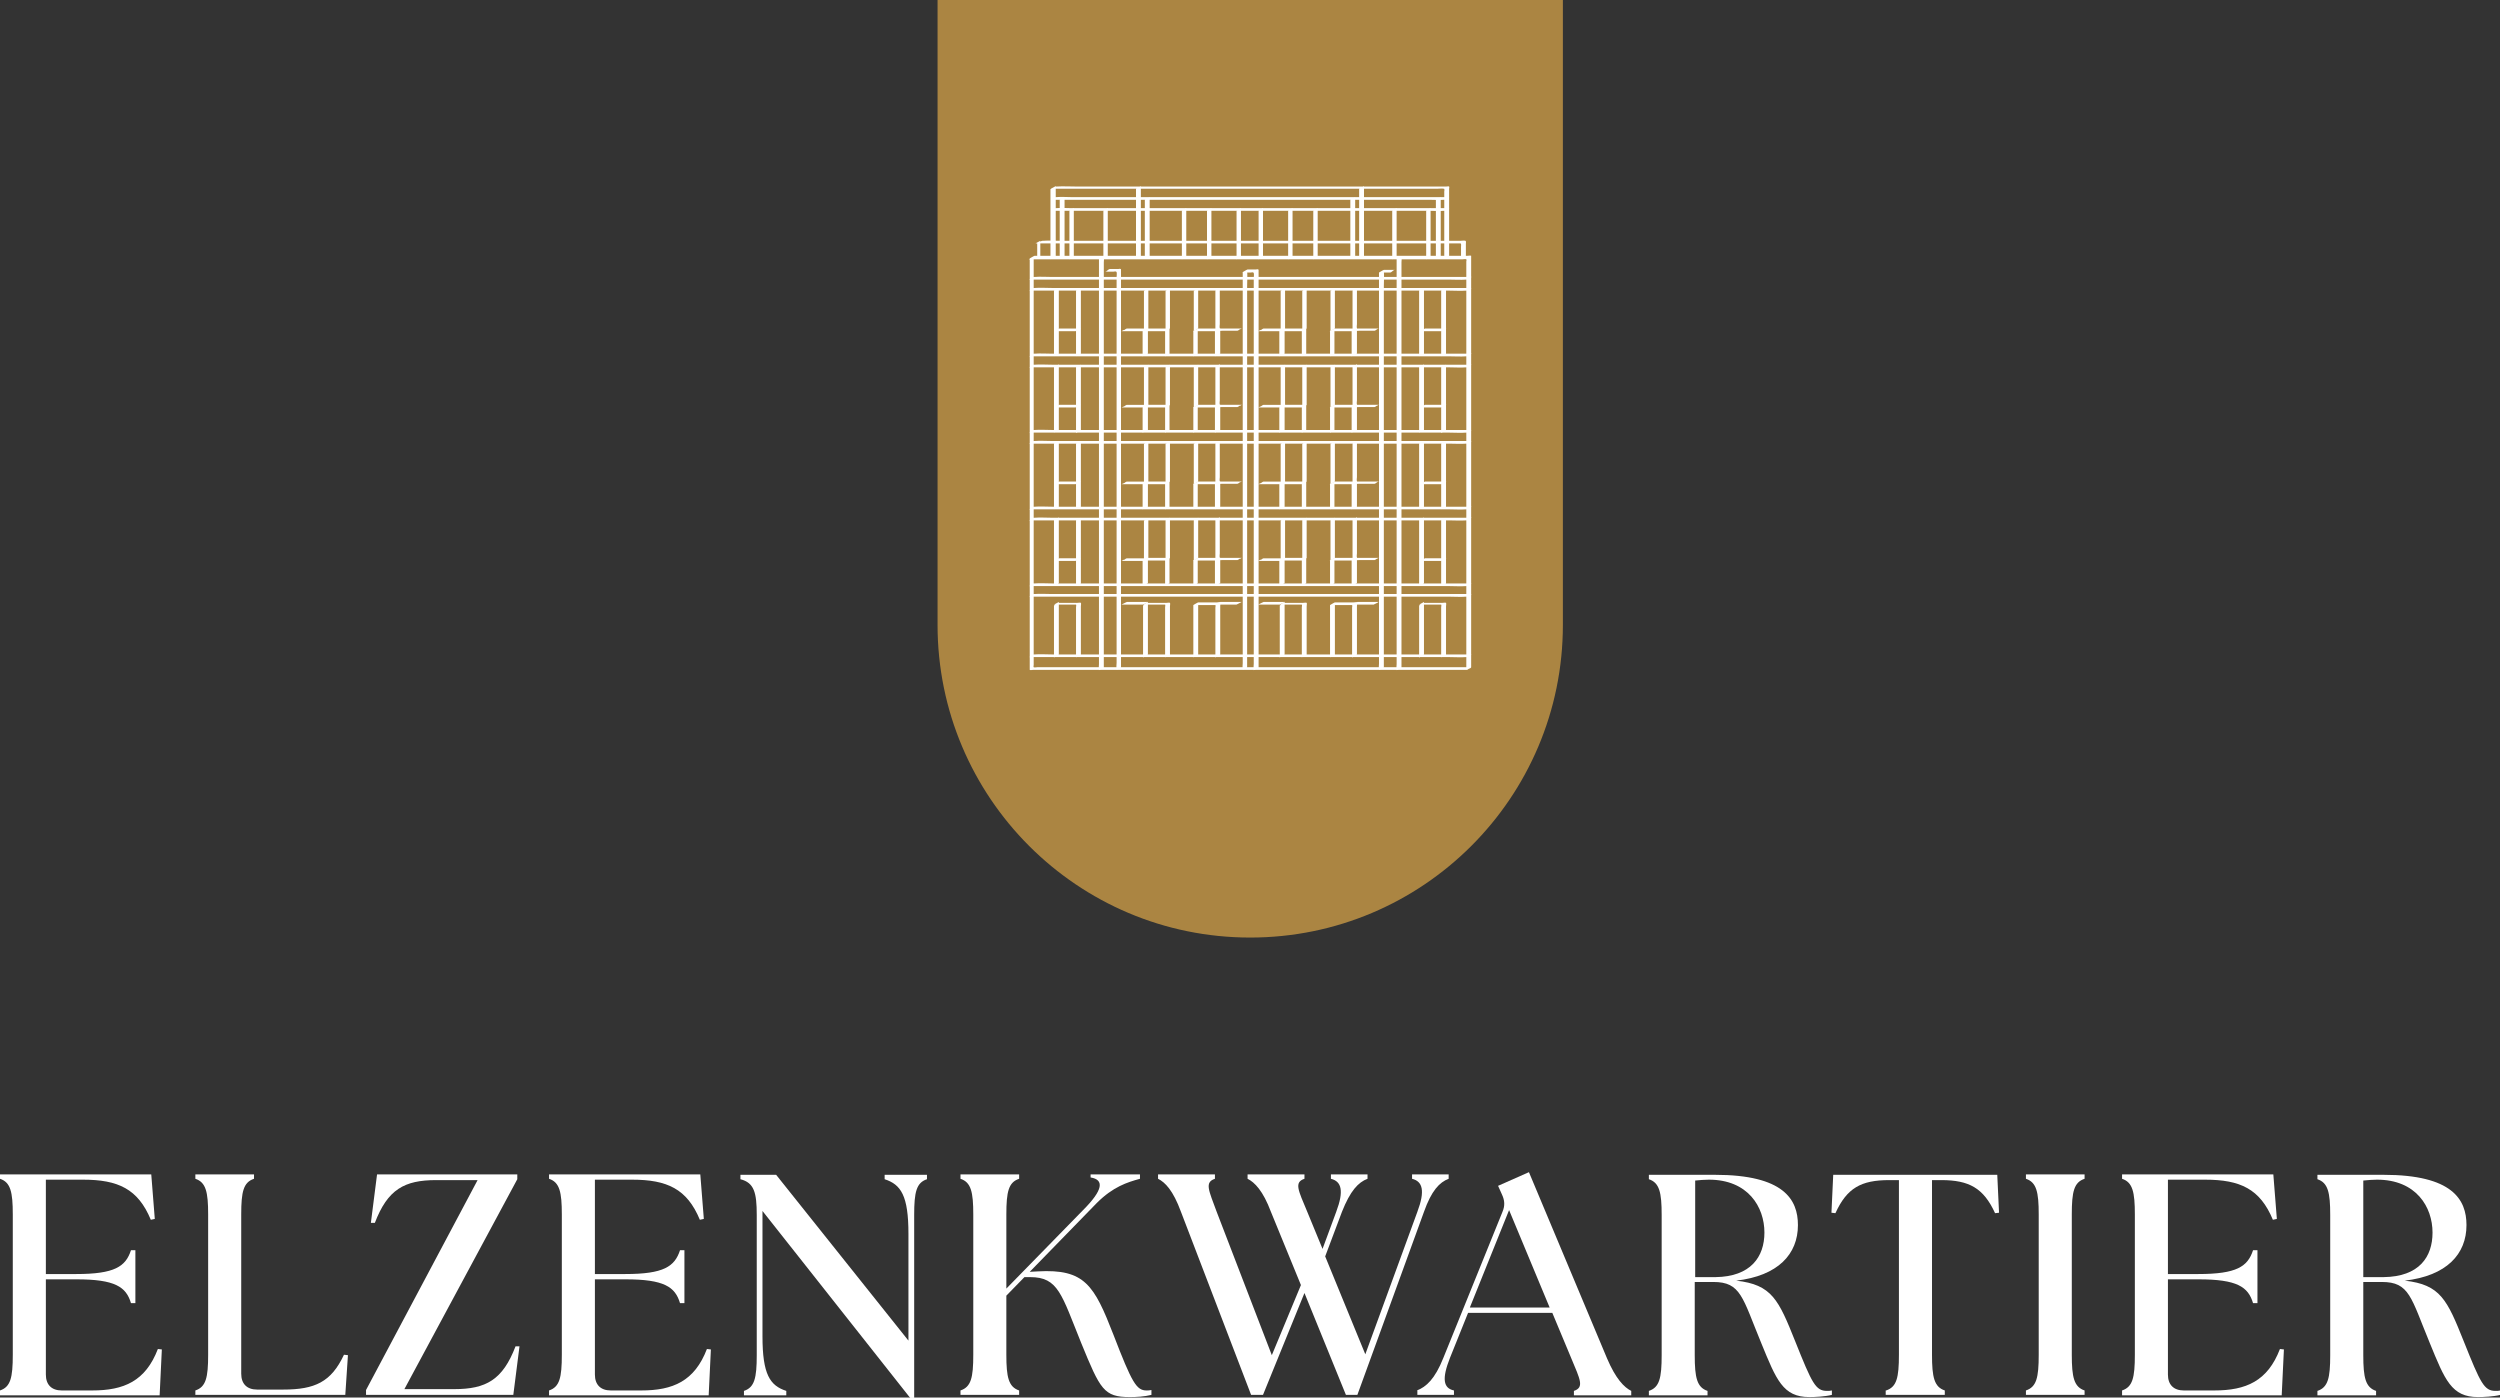 <?xml version="1.0" encoding="utf-8"?>
<!-- Generator: Adobe Illustrator 26.3.1, SVG Export Plug-In . SVG Version: 6.00 Build 0)  -->
<svg version="1.1" id="Layer_1" xmlns="http://www.w3.org/2000/svg" xmlns:xlink="http://www.w3.org/1999/xlink" x="0px" y="0px"
	 viewBox="0 0 566.9 316.9" style="enable-background:new 0 0 566.9 316.9;" xml:space="preserve">
<rect x="0" y="0" width="566.9" height="316.9" fill="#333333" stroke="none"/>
<style type="text/css">
	.st0{fill:#AB8542;}
	.st1{fill:#FFFFFF;}
</style>
<path class="st0" d="M212.6,0v141.7c0,39.1,31.7,70.9,70.9,70.9c39.1,0,70.9-31.7,70.9-70.9V0H212.6z"/>
<g>
	<path class="st1" d="M333.6,151.3c-0.8,0-1.7,0-2.5,0c-2.3,0-4.5,0-6.8,0c-3.4,0-6.8,0-10.2,0c-4.2,0-8.3,0-12.5,0
		c-4.6,0-9.1,0-13.7,0c-4.7,0-9.4,0-14.1,0c-4.4,0-8.9,0-13.3,0c-3.8,0-7.7,0-11.5,0c-2.9,0-5.9,0-8.8,0c-1.7,0-3.3,0-5,0
		c-0.1,0-0.7,0.1-0.8,0c-0.1-0.1,0-0.5,0-0.5c0-1.6,0-3.2,0-4.8c0-2.9,0-5.9,0-8.8c0-3.9,0-7.8,0-11.7c0-4.5,0-8.9,0-13.4
		c0-4.7,0-9.4,0-14.1c0-4.5,0-9,0-13.5c0-3.9,0-7.9,0-11.8c0-3,0-6,0-8.9c0-1.7,0-3.3,0-5c0-0.2,0-0.4,0-0.6
		c-0.4,0.2-0.7,0.4-1.1,0.6c0.8,0,1.7,0,2.5,0c2.3,0,4.5,0,6.8,0c3.4,0,6.8,0,10.2,0c4.2,0,8.3,0,12.5,0c4.6,0,9.1,0,13.7,0
		c4.7,0,9.4,0,14.1,0c4.4,0,8.9,0,13.3,0c3.8,0,7.7,0,11.5,0c2.9,0,5.9,0,8.8,0c1.7,0,3.3,0,5,0c0.1,0,0.7-0.1,0.8,0
		c0.1,0.1,0,0.5,0,0.5c0,1.6,0,3.2,0,4.8c0,2.9,0,5.9,0,8.8c0,3.9,0,7.8,0,11.7c0,4.5,0,8.9,0,13.4c0,4.7,0,9.4,0,14.1
		c0,4.5,0,9,0,13.5c0,3.9,0,7.9,0,11.8c0,3,0,6,0,8.9c0,1.7,0,3.3,0,5c0,0.2,0,0.4,0,0.6C332.5,151.8,333.6,151.6,333.6,151.3
		c0-0.9,0-1.8,0-2.7c0-2.4,0-4.8,0-7.2c0-3.5,0-7.1,0-10.6c0-4.3,0-8.6,0-12.8c0-4.6,0-9.3,0-13.9c0-4.6,0-9.3,0-13.9
		c0-4.2,0-8.5,0-12.7c0-3.4,0-6.9,0-10.3c0-2.3,0-4.6,0-6.9c0-0.6,0-1.2,0-1.8c0-0.1,0-0.4,0-0.5c-0.1-0.1-0.7,0-0.8,0
		c-0.7,0-1.3,0-2,0c-2.4,0-4.7,0-7.1,0c-3.4,0-6.9,0-10.3,0c-4.2,0-8.4,0-12.6,0c-4.6,0-9.2,0-13.8,0c-4.7,0-9.4,0-14,0
		c-4.4,0-8.8,0-13.2,0c-3.8,0-7.6,0-11.4,0c-2.8,0-5.7,0-8.5,0c-1.6,0-3.2,0-4.7,0c-0.2,0-0.4,0-0.6,0c-0.1,0-1.1,0.6-1.1,0.6
		c0,0.9,0,1.8,0,2.7c0,2.4,0,4.8,0,7.2c0,3.5,0,7.1,0,10.6c0,4.3,0,8.6,0,12.8c0,4.6,0,9.3,0,13.9c0,4.6,0,9.3,0,13.9
		c0,4.2,0,8.5,0,12.7c0,3.4,0,6.9,0,10.3c0,2.3,0,4.6,0,6.9c0,0.6,0,1.2,0,1.8c0,0.1,0,0.4,0,0.5c0.1,0.1,0.7,0,0.8,0
		c0.7,0,1.3,0,2,0c2.4,0,4.7,0,7.1,0c3.4,0,6.9,0,10.3,0c4.2,0,8.4,0,12.6,0c4.6,0,9.2,0,13.8,0c4.7,0,9.4,0,14,0
		c4.4,0,8.8,0,13.2,0c3.8,0,7.6,0,11.4,0c2.8,0,5.7,0,8.5,0c1.6,0,3.2,0,4.7,0c0.2,0,0.4,0,0.6,0C332.9,152,333.3,151.3,333.6,151.3
		z"/>
	<path class="st1" d="M239.4,58.1c0-4.6,0-9.3,0-13.9c0-0.7,0-1.3,0-2c-0.4,0.2-0.7,0.4-1.1,0.6c1.1,0,2.2,0,3.3,0
		c2.9,0,5.8,0,8.7,0c4.2,0,8.4,0,12.6,0c4.9,0,9.8,0,14.7,0c5.1,0,10.2,0,15.3,0c4.8,0,9.5,0,14.3,0c3.8,0,7.7,0,11.5,0
		c2.4,0,4.8,0,7.2,0c0.4,0,1.1-0.1,1.5,0c0.1,0,0.1,0,0.1,0.1c0.1,0.1,0,0.4,0,0.5c0,0.3,0,0.7,0,1c0,4.4,0,8.8,0,13.2
		c0,0.4,0,0.7,0,1.1c0-0.2,1.1-0.4,1.1-0.6c0-3.8,0-7.6,0-11.3c0-1,0-2,0-3c0-0.3,0-0.7,0-1c0-0.1,0.1-0.4,0-0.5
		c-0.1-0.1-0.5,0-0.7,0c-2,0-4,0-5.9,0c-3.5,0-7.1,0-10.6,0c-4.6,0-9.2,0-13.8,0c-5.1,0-10.2,0-15.2,0c-5,0-10,0-15,0
		c-4.4,0-8.8,0-13.3,0c-3.3,0-6.5,0-9.8,0c-1.6,0-3.2-0.1-4.8,0c-0.1,0-0.1,0-0.2,0c-0.1,0-1.1,0.6-1.1,0.6c0,4.6,0,9.3,0,13.9
		c0,0.7,0,1.3,0,2C238.3,58.5,239.4,58.3,239.4,58.1L239.4,58.1z"/>
	<path class="st1" d="M235.9,58.1c0-1.2,0-2.3,0-3.5c-0.4,0.2-0.7,0.4-1.1,0.6c0.9,0,1.8,0,2.8,0c2.5,0,5,0,7.5,0c3.7,0,7.3,0,11,0
		c4.4,0,8.9,0,13.3,0c4.8,0,9.6,0,14.4,0c4.8,0,9.6,0,14.4,0c4.4,0,8.7,0,13.1,0c3.6,0,7.1,0,10.7,0c2.3,0,4.6,0,7,0
		c0.6,0,1.2,0,1.8,0c0.1,0,0.3,0,0.4,0c0.2,0.1,0.1,0.6,0.1,0.8c0,0.9,0,1.8,0,2.6c0-0.2,1.1-0.4,1.1-0.6c0-0.9,0-1.8,0-2.7
		c0-0.2,0.1-0.6-0.1-0.7c-0.2-0.1-0.9,0-1.1,0c-2,0-4,0-5.9,0c-3.3,0-6.6,0-9.8,0c-4.2,0-8.4,0-12.6,0c-4.7,0-9.4,0-14.1,0
		c-4.8,0-9.7,0-14.5,0c-4.6,0-9.1,0-13.7,0c-3.9,0-7.8,0-11.7,0c-2.8,0-5.6,0-8.4,0c-1.3,0-2.7-0.1-4,0c-0.1,0-0.1,0-0.2,0
		c-0.1,0-1.1,0.6-1.1,0.6c0,1.2,0,2.3,0,3.5C234.8,58.5,235.9,58.3,235.9,58.1L235.9,58.1z"/>
	<path class="st1" d="M238.3,45.3c0.8,0,1.6,0,2.4,0c2.2,0,4.3,0,6.5,0c3.2,0,6.4,0,9.6,0c3.9,0,7.8,0,11.7,0c4.3,0,8.5,0,12.8,0
		c4.3,0,8.7,0,13,0c4,0,8,0,12.1,0c3.4,0,6.8,0,10.2,0c2.5,0,4.9,0,7.4,0c1.1,0,2.3,0.1,3.5,0c0,0,0.1,0,0.1,0
		c0.4,0,0.7-0.6,1.1-0.6c-0.8,0-1.6,0-2.4,0c-2.2,0-4.3,0-6.5,0c-3.2,0-6.4,0-9.6,0c-3.9,0-7.8,0-11.7,0c-4.3,0-8.5,0-12.8,0
		c-4.3,0-8.7,0-13,0c-4,0-8,0-12.1,0c-3.4,0-6.8,0-10.2,0c-2.5,0-4.9,0-7.4,0c-1.1,0-2.3-0.1-3.5,0c0,0-0.1,0-0.1,0
		C239,44.7,238.6,45.3,238.3,45.3L238.3,45.3z"/>
	<path class="st1" d="M238.3,47.8c0.8,0,1.6,0,2.4,0c2.2,0,4.3,0,6.5,0c3.2,0,6.4,0,9.6,0c3.9,0,7.8,0,11.7,0c4.3,0,8.5,0,12.8,0
		c4.3,0,8.7,0,13,0c4,0,8,0,12.1,0c3.4,0,6.8,0,10.2,0c2.5,0,4.9,0,7.4,0c1.1,0,2.3,0.1,3.5,0c0,0,0.1,0,0.1,0
		c0.4,0,0.7-0.6,1.1-0.6c-0.8,0-1.6,0-2.4,0c-2.2,0-4.3,0-6.5,0c-3.2,0-6.4,0-9.6,0c-3.9,0-7.8,0-11.7,0c-4.3,0-8.5,0-12.8,0
		c-4.3,0-8.7,0-13,0c-4,0-8,0-12.1,0c-3.4,0-6.8,0-10.2,0c-2.5,0-4.9,0-7.4,0c-1.1,0-2.3-0.1-3.5,0c0,0-0.1,0-0.1,0
		C239,47.2,238.6,47.8,238.3,47.8L238.3,47.8z"/>
	<g>
		<path class="st1" d="M233.3,63.4c0.9,0,1.8,0,2.7,0c2.4,0,4.8,0,7.2,0c3.6,0,7.1,0,10.7,0c4.3,0,8.7,0,13,0c4.8,0,9.5,0,14.3,0
			c4.8,0,9.6,0,14.4,0c4.5,0,9,0,13.5,0c3.8,0,7.5,0,11.3,0c2.7,0,5.5,0,8.2,0c1.3,0,2.6,0.1,3.9,0c0.1,0,0.1,0,0.2,0
			c0.4,0,0.7-0.6,1.1-0.6c-0.9,0-1.8,0-2.7,0c-2.4,0-4.8,0-7.2,0c-3.6,0-7.1,0-10.7,0c-4.3,0-8.7,0-13,0c-4.8,0-9.5,0-14.3,0
			c-4.8,0-9.6,0-14.4,0c-4.5,0-9,0-13.5,0c-3.8,0-7.5,0-11.3,0c-2.7,0-5.5,0-8.2,0c-1.3,0-2.6-0.1-3.9,0c-0.1,0-0.1,0-0.2,0
			C234,62.8,233.7,63.4,233.3,63.4L233.3,63.4z"/>
		<path class="st1" d="M233.3,65.9c0.9,0,1.8,0,2.7,0c2.4,0,4.8,0,7.2,0c3.6,0,7.1,0,10.7,0c4.3,0,8.7,0,13,0c4.8,0,9.5,0,14.3,0
			c4.8,0,9.6,0,14.4,0c4.5,0,9,0,13.5,0c3.8,0,7.5,0,11.3,0c2.7,0,5.5,0,8.2,0c1.3,0,2.6,0.1,3.9,0c0.1,0,0.1,0,0.2,0
			c0.4,0,0.7-0.6,1.1-0.6c-0.9,0-1.8,0-2.7,0c-2.4,0-4.8,0-7.2,0c-3.6,0-7.1,0-10.7,0c-4.3,0-8.7,0-13,0c-4.8,0-9.5,0-14.3,0
			c-4.8,0-9.6,0-14.4,0c-4.5,0-9,0-13.5,0c-3.8,0-7.5,0-11.3,0c-2.7,0-5.5,0-8.2,0c-1.3,0-2.6-0.1-3.9,0c-0.1,0-0.1,0-0.2,0
			C234,65.3,233.7,65.9,233.3,65.9L233.3,65.9z"/>
	</g>
	<g>
		<path class="st1" d="M233.3,80.8c0.9,0,1.8,0,2.7,0c2.4,0,4.8,0,7.2,0c3.6,0,7.1,0,10.7,0c4.3,0,8.7,0,13,0c4.8,0,9.5,0,14.3,0
			c4.8,0,9.6,0,14.4,0c4.5,0,9,0,13.5,0c3.8,0,7.5,0,11.3,0c2.7,0,5.5,0,8.2,0c1.3,0,2.6,0.1,3.9,0c0.1,0,0.1,0,0.2,0
			c0.4,0,0.7-0.6,1.1-0.6c-0.9,0-1.8,0-2.7,0c-2.4,0-4.8,0-7.2,0c-3.6,0-7.1,0-10.7,0c-4.3,0-8.7,0-13,0c-4.8,0-9.5,0-14.3,0
			c-4.8,0-9.6,0-14.4,0c-4.5,0-9,0-13.5,0c-3.8,0-7.5,0-11.3,0c-2.7,0-5.5,0-8.2,0c-1.3,0-2.6-0.1-3.9,0c-0.1,0-0.1,0-0.2,0
			C234,80.2,233.7,80.8,233.3,80.8L233.3,80.8z"/>
		<path class="st1" d="M233.3,83.3c0.9,0,1.8,0,2.7,0c2.4,0,4.8,0,7.2,0c3.6,0,7.1,0,10.7,0c4.3,0,8.7,0,13,0c4.8,0,9.5,0,14.3,0
			c4.8,0,9.6,0,14.4,0c4.5,0,9,0,13.5,0c3.8,0,7.5,0,11.3,0c2.7,0,5.5,0,8.2,0c1.3,0,2.6,0.1,3.9,0c0.1,0,0.1,0,0.2,0
			c0.4,0,0.7-0.6,1.1-0.6c-0.9,0-1.8,0-2.7,0c-2.4,0-4.8,0-7.2,0c-3.6,0-7.1,0-10.7,0c-4.3,0-8.7,0-13,0c-4.8,0-9.5,0-14.3,0
			c-4.8,0-9.6,0-14.4,0c-4.5,0-9,0-13.5,0c-3.8,0-7.5,0-11.3,0c-2.7,0-5.5,0-8.2,0c-1.3,0-2.6-0.1-3.9,0c-0.1,0-0.1,0-0.2,0
			C234,82.6,233.7,83.3,233.3,83.3L233.3,83.3z"/>
	</g>
	<g>
		<path class="st1" d="M233.3,98.1c0.9,0,1.8,0,2.7,0c2.4,0,4.8,0,7.2,0c3.6,0,7.1,0,10.7,0c4.3,0,8.7,0,13,0c4.8,0,9.5,0,14.3,0
			c4.8,0,9.6,0,14.4,0c4.5,0,9,0,13.5,0c3.8,0,7.5,0,11.3,0c2.7,0,5.5,0,8.2,0c1.3,0,2.6,0.1,3.9,0c0.1,0,0.1,0,0.2,0
			c0.4,0,0.7-0.6,1.1-0.6c-0.9,0-1.8,0-2.7,0c-2.4,0-4.8,0-7.2,0c-3.6,0-7.1,0-10.7,0c-4.3,0-8.7,0-13,0c-4.8,0-9.5,0-14.3,0
			c-4.8,0-9.6,0-14.4,0c-4.5,0-9,0-13.5,0c-3.8,0-7.5,0-11.3,0c-2.7,0-5.5,0-8.2,0c-1.3,0-2.6-0.1-3.9,0c-0.1,0-0.1,0-0.2,0
			C234,97.5,233.7,98.1,233.3,98.1L233.3,98.1z"/>
		<path class="st1" d="M233.3,100.6c0.9,0,1.8,0,2.7,0c2.4,0,4.8,0,7.2,0c3.6,0,7.1,0,10.7,0c4.3,0,8.7,0,13,0c4.8,0,9.5,0,14.3,0
			c4.8,0,9.6,0,14.4,0c4.5,0,9,0,13.5,0c3.8,0,7.5,0,11.3,0c2.7,0,5.5,0,8.2,0c1.3,0,2.6,0.1,3.9,0c0.1,0,0.1,0,0.2,0
			c0.4,0,0.7-0.6,1.1-0.6c-0.9,0-1.8,0-2.7,0c-2.4,0-4.8,0-7.2,0c-3.6,0-7.1,0-10.7,0c-4.3,0-8.7,0-13,0c-4.8,0-9.5,0-14.3,0
			c-4.8,0-9.6,0-14.4,0c-4.5,0-9,0-13.5,0c-3.8,0-7.5,0-11.3,0c-2.7,0-5.5,0-8.2,0c-1.3,0-2.6-0.1-3.9,0c-0.1,0-0.1,0-0.2,0
			C234,100,233.7,100.6,233.3,100.6L233.3,100.6z"/>
	</g>
	<g>
		<path class="st1" d="M233.3,115.5c0.9,0,1.8,0,2.7,0c2.4,0,4.8,0,7.2,0c3.6,0,7.1,0,10.7,0c4.3,0,8.7,0,13,0c4.8,0,9.5,0,14.3,0
			c4.8,0,9.6,0,14.4,0c4.5,0,9,0,13.5,0c3.8,0,7.5,0,11.3,0c2.7,0,5.5,0,8.2,0c1.3,0,2.6,0.1,3.9,0c0.1,0,0.1,0,0.2,0
			c0.4,0,0.7-0.6,1.1-0.6c-0.9,0-1.8,0-2.7,0c-2.4,0-4.8,0-7.2,0c-3.6,0-7.1,0-10.7,0c-4.3,0-8.7,0-13,0c-4.8,0-9.5,0-14.3,0
			c-4.8,0-9.6,0-14.4,0c-4.5,0-9,0-13.5,0c-3.8,0-7.5,0-11.3,0c-2.7,0-5.5,0-8.2,0c-1.3,0-2.6-0.1-3.9,0c-0.1,0-0.1,0-0.2,0
			C234,114.9,233.7,115.5,233.3,115.5L233.3,115.5z"/>
		<path class="st1" d="M233.3,118c0.9,0,1.8,0,2.7,0c2.4,0,4.8,0,7.2,0c3.6,0,7.1,0,10.7,0c4.3,0,8.7,0,13,0c4.8,0,9.5,0,14.3,0
			c4.8,0,9.6,0,14.4,0c4.5,0,9,0,13.5,0c3.8,0,7.5,0,11.3,0c2.7,0,5.5,0,8.2,0c1.3,0,2.6,0.1,3.9,0c0.1,0,0.1,0,0.2,0
			c0.4,0,0.7-0.6,1.1-0.6c-0.9,0-1.8,0-2.7,0c-2.4,0-4.8,0-7.2,0c-3.6,0-7.1,0-10.7,0c-4.3,0-8.7,0-13,0c-4.8,0-9.5,0-14.3,0
			c-4.8,0-9.6,0-14.4,0c-4.5,0-9,0-13.5,0c-3.8,0-7.5,0-11.3,0c-2.7,0-5.5,0-8.2,0c-1.3,0-2.6-0.1-3.9,0c-0.1,0-0.1,0-0.2,0
			C234,117.4,233.7,118,233.3,118L233.3,118z"/>
	</g>
	<g>
		<path class="st1" d="M233.3,132.9c0.9,0,1.8,0,2.7,0c2.4,0,4.8,0,7.2,0c3.6,0,7.1,0,10.7,0c4.3,0,8.7,0,13,0c4.8,0,9.5,0,14.3,0
			c4.8,0,9.6,0,14.4,0c4.5,0,9,0,13.5,0c3.8,0,7.5,0,11.3,0c2.7,0,5.5,0,8.2,0c1.3,0,2.6,0.1,3.9,0c0.1,0,0.1,0,0.2,0
			c0.4,0,0.7-0.6,1.1-0.6c-0.9,0-1.8,0-2.7,0c-2.4,0-4.8,0-7.2,0c-3.6,0-7.1,0-10.7,0c-4.3,0-8.7,0-13,0c-4.8,0-9.5,0-14.3,0
			c-4.8,0-9.6,0-14.4,0c-4.5,0-9,0-13.5,0c-3.8,0-7.5,0-11.3,0c-2.7,0-5.5,0-8.2,0c-1.3,0-2.6-0.1-3.9,0c-0.1,0-0.1,0-0.2,0
			C234,132.2,233.7,132.9,233.3,132.9L233.3,132.9z"/>
		<path class="st1" d="M233.3,135.3c0.9,0,1.8,0,2.7,0c2.4,0,4.8,0,7.2,0c3.6,0,7.1,0,10.7,0c4.3,0,8.7,0,13,0c4.8,0,9.5,0,14.3,0
			c4.8,0,9.6,0,14.4,0c4.5,0,9,0,13.5,0c3.8,0,7.5,0,11.3,0c2.7,0,5.5,0,8.2,0c1.3,0,2.6,0.1,3.9,0c0.1,0,0.1,0,0.2,0
			c0.4,0,0.7-0.6,1.1-0.6c-0.9,0-1.8,0-2.7,0c-2.4,0-4.8,0-7.2,0c-3.6,0-7.1,0-10.7,0c-4.3,0-8.7,0-13,0c-4.8,0-9.5,0-14.3,0
			c-4.8,0-9.6,0-14.4,0c-4.5,0-9,0-13.5,0c-3.8,0-7.5,0-11.3,0c-2.7,0-5.5,0-8.2,0c-1.3,0-2.6-0.1-3.9,0c-0.1,0-0.1,0-0.2,0
			C234,134.7,233.7,135.3,233.3,135.3L233.3,135.3z"/>
	</g>
	<path class="st1" d="M233.3,149c0.9,0,1.8,0,2.7,0c2.4,0,4.8,0,7.2,0c3.6,0,7.1,0,10.7,0c4.3,0,8.7,0,13,0c4.8,0,9.5,0,14.3,0
		c4.8,0,9.6,0,14.4,0c4.5,0,9,0,13.5,0c3.8,0,7.5,0,11.3,0c2.7,0,5.5,0,8.2,0c1.3,0,2.6,0.1,3.9,0c0.1,0,0.1,0,0.2,0
		c0.4,0,0.7-0.6,1.1-0.6c-0.9,0-1.8,0-2.7,0c-2.4,0-4.8,0-7.2,0c-3.6,0-7.1,0-10.7,0c-4.3,0-8.7,0-13,0c-4.8,0-9.5,0-14.3,0
		c-4.8,0-9.6,0-14.4,0c-4.5,0-9,0-13.5,0c-3.8,0-7.5,0-11.3,0c-2.7,0-5.5,0-8.2,0c-1.3,0-2.6-0.1-3.9,0c-0.1,0-0.1,0-0.2,0
		C234,148.4,233.7,149,233.3,149L233.3,149z"/>
	<path class="st1" d="M249.2,58.7c0,0.8,0,1.7,0,2.5c0,2.3,0,4.5,0,6.8c0,3.3,0,6.7,0,10c0,4.1,0,8.2,0,12.3c0,4.5,0,8.9,0,13.4
		c0,4.5,0,9,0,13.6c0,4.2,0,8.4,0,12.6c0,3.5,0,7.1,0,10.6c0,2.6,0,5.1,0,7.7c0,0.8,0,1.6,0,2.4c0,0.4-0.1,0.9,0,1.2
		c0,0,0,0.1,0,0.2c0-0.2,1.1-0.4,1.1-0.6c0-0.8,0-1.7,0-2.5c0-2.3,0-4.5,0-6.8c0-3.3,0-6.7,0-10c0-4.1,0-8.2,0-12.3
		c0-4.5,0-8.9,0-13.4c0-4.5,0-9,0-13.6c0-4.2,0-8.4,0-12.6c0-3.5,0-7.1,0-10.6c0-2.6,0-5.1,0-7.7c0-0.8,0-1.6,0-2.4
		c0-0.4,0.1-0.9,0-1.2c0,0,0-0.1,0-0.2C250.3,58.3,249.2,58.5,249.2,58.7L249.2,58.7z"/>
	<path class="st1" d="M316.7,58.7c0,0.8,0,1.7,0,2.5c0,2.3,0,4.5,0,6.8c0,3.3,0,6.7,0,10c0,4.1,0,8.2,0,12.3c0,4.5,0,8.9,0,13.4
		c0,4.5,0,9,0,13.6c0,4.2,0,8.4,0,12.6c0,3.5,0,7.1,0,10.6c0,2.6,0,5.1,0,7.7c0,0.8,0,1.6,0,2.4c0,0.4-0.1,0.9,0,1.2
		c0,0,0,0.1,0,0.2c0-0.2,1.1-0.4,1.1-0.6c0-0.8,0-1.7,0-2.5c0-2.3,0-4.5,0-6.8c0-3.3,0-6.7,0-10c0-4.1,0-8.2,0-12.3
		c0-4.5,0-8.9,0-13.4c0-4.5,0-9,0-13.6c0-4.2,0-8.4,0-12.6c0-3.5,0-7.1,0-10.6c0-2.6,0-5.1,0-7.7c0-0.8,0-1.6,0-2.4
		c0-0.4,0.1-0.9,0-1.2c0,0,0-0.1,0-0.2C317.7,58.3,316.7,58.5,316.7,58.7L316.7,58.7z"/>
	<path class="st1" d="M313.8,151.3c0-0.8,0-1.6,0-2.4c0-2.2,0-4.4,0-6.5c0-3.2,0-6.5,0-9.7c0-3.9,0-7.9,0-11.8c0-4.3,0-8.7,0-13
		c0-4.4,0-8.8,0-13.1c0-4.1,0-8.1,0-12.2c0-3.4,0-6.9,0-10.3c0-2.5,0-5,0-7.4c0-1.2,0.1-2.4,0-3.5c0-0.1,0-0.1,0-0.2
		c-0.4,0.2-0.7,0.4-1.1,0.6c0.8,0,1.7,0,2.5,0c0.4,0,0.7-0.6,1.1-0.6c-0.8,0-1.7,0-2.5,0c-0.1,0-1.1,0.6-1.1,0.6c0,0.8,0,1.6,0,2.4
		c0,2.2,0,4.4,0,6.5c0,3.2,0,6.5,0,9.7c0,3.9,0,7.9,0,11.8c0,4.3,0,8.7,0,13c0,4.4,0,8.8,0,13.1c0,4.1,0,8.1,0,12.2
		c0,3.4,0,6.9,0,10.3c0,2.5,0,5,0,7.4c0,0.8,0,1.5,0,2.3c0,0.4-0.1,0.9,0,1.2c0,0,0,0.1,0,0.2C312.7,151.8,313.8,151.6,313.8,151.3
		L313.8,151.3z"/>
	<path class="st1" d="M254.2,151.3c0-0.9,0-1.7,0-2.6c0-2.3,0-4.6,0-6.9c0-3.4,0-6.8,0-10.1c0-4.1,0-8.2,0-12.4c0-4.5,0-8.9,0-13.4
		c0-4.5,0-9,0-13.4c0-4.1,0-8.2,0-12.3c0-3.4,0-6.7,0-10.1c0-2.3,0-4.5,0-6.8c0-0.6,0-1.2,0-1.8c0-0.1,0-0.3,0-0.4
		c-0.1-0.2,0.1,0-0.1-0.1c-0.1-0.1-0.4,0-0.5,0c-0.3,0-0.5,0-0.8,0c-0.4,0-0.7,0-1.1,0c-0.4,0-0.7,0.6-1.1,0.6c0.4,0,0.7,0,1.1,0
		c0.3,0,0.5,0,0.8,0c0.1,0,0.5-0.1,0.6,0c0.1,0.1,0,0,0.1,0.1c0.1,0.3,0,0.9,0,1.2c0,1.9,0,3.9,0,5.8c0,3.1,0,6.2,0,9.3
		c0,4,0,7.9,0,11.9c0,4.4,0,8.8,0,13.2c0,4.5,0,9,0,13.5c0,4.2,0,8.4,0,12.7c0,3.6,0,7.2,0,10.8c0,2.6,0,5.2,0,7.8
		c0,0.8,0,1.6,0,2.4c0,0.4-0.1,0.9,0,1.3c0,0,0,0.1,0,0.2C253.2,151.8,254.2,151.6,254.2,151.3L254.2,151.3z"/>
	<path class="st1" d="M282.8,151.3c0-0.8,0-1.6,0-2.4c0-2.2,0-4.4,0-6.5c0-3.2,0-6.5,0-9.7c0-3.9,0-7.9,0-11.8c0-4.3,0-8.7,0-13
		c0-4.4,0-8.8,0-13.1c0-4.1,0-8.1,0-12.2c0-3.4,0-6.9,0-10.3c0-2.5,0-5,0-7.4c0-1.2,0.1-2.4,0-3.5c0-0.1,0-0.1,0-0.2
		c-0.4,0.2-0.7,0.4-1.1,0.6c0.4,0,0.7,0,1.1,0c0.3,0,0.5,0,0.8,0c0.1,0,0.5-0.1,0.6,0c0.1,0.1,0,0,0.1,0.1c0.1,0.3,0,0.9,0,1.2
		c0,1.9,0,3.9,0,5.8c0,3.1,0,6.2,0,9.3c0,4,0,7.9,0,11.9c0,4.4,0,8.8,0,13.2c0,4.5,0,9,0,13.5c0,4.2,0,8.4,0,12.7
		c0,3.6,0,7.2,0,10.8c0,2.6,0,5.2,0,7.8c0,0.8,0,1.6,0,2.4c0,0.4-0.1,0.9,0,1.3c0,0,0,0.1,0,0.2c0-0.2,1.1-0.4,1.1-0.6
		c0-0.9,0-1.7,0-2.6c0-2.3,0-4.6,0-6.9c0-3.4,0-6.8,0-10.1c0-4.1,0-8.2,0-12.4c0-4.5,0-8.9,0-13.4c0-4.5,0-9,0-13.4
		c0-4.1,0-8.2,0-12.3c0-3.4,0-6.7,0-10.1c0-2.3,0-4.5,0-6.8c0-0.6,0-1.2,0-1.8c0-0.1,0-0.3,0-0.4c-0.1-0.2,0.1,0-0.1-0.1
		c-0.1-0.1-0.4,0-0.5,0c-0.3,0-0.5,0-0.8,0c-0.4,0-0.7,0-1.1,0c-0.1,0-1.1,0.6-1.1,0.6c0,0.8,0,1.6,0,2.4c0,2.2,0,4.4,0,6.5
		c0,3.2,0,6.5,0,9.7c0,3.9,0,7.9,0,11.8c0,4.3,0,8.7,0,13c0,4.4,0,8.8,0,13.1c0,4.1,0,8.1,0,12.2c0,3.4,0,6.9,0,10.3
		c0,2.5,0,5,0,7.4c0,0.8,0,1.5,0,2.3c0,0.4-0.1,0.9,0,1.2c0,0,0,0.1,0,0.2C281.7,151.8,282.8,151.6,282.8,151.3L282.8,151.3z"/>
	<path class="st1" d="M240.3,45.3c0,3.9,0,7.8,0,11.7c0,0.6,0,1.1,0,1.7c0-0.2,1.1-0.4,1.1-0.6c0-3.9,0-7.8,0-11.7
		c0-0.6,0-1.1,0-1.7C241.3,44.9,240.3,45.1,240.3,45.3L240.3,45.3z"/>
	<path class="st1" d="M242.5,47.8c0,3.2,0,6.4,0,9.6c0,0.5,0,0.9,0,1.4c0,0,0.5-0.3,0.5-0.3c0.1,0,0.5-0.2,0.5-0.3
		c0-3.2,0-6.4,0-9.6c0-0.5,0-0.9,0-1.4c0,0-0.5,0.3-0.5,0.3C243,47.5,242.5,47.7,242.5,47.8L242.5,47.8z"/>
	<path class="st1" d="M323.4,47.8c0,3.2,0,6.4,0,9.6c0,0.5,0,0.9,0,1.4c0,0,0.5-0.3,0.5-0.3c0.1,0,0.5-0.2,0.5-0.3
		c0-3.2,0-6.4,0-9.6c0-0.5,0-0.9,0-1.4c0,0-0.5,0.3-0.5,0.3C323.8,47.5,323.4,47.7,323.4,47.8L323.4,47.8z"/>
	<path class="st1" d="M250.2,47.8c0,3.2,0,6.4,0,9.6c0,0.5,0,0.9,0,1.4c0,0,0.5-0.3,0.5-0.3c0.1,0,0.5-0.2,0.5-0.3
		c0-3.2,0-6.4,0-9.6c0-0.5,0-0.9,0-1.4c0,0-0.5,0.3-0.5,0.3C250.7,47.5,250.2,47.7,250.2,47.8L250.2,47.8z"/>
	<path class="st1" d="M315.7,47.8c0,3.2,0,6.4,0,9.6c0,0.5,0,0.9,0,1.4c0,0,0.5-0.3,0.5-0.3c0.1,0,0.5-0.2,0.5-0.3
		c0-3.2,0-6.4,0-9.6c0-0.5,0-0.9,0-1.4c0,0-0.5,0.3-0.5,0.3C316.1,47.5,315.7,47.7,315.7,47.8L315.7,47.8z"/>
	<path class="st1" d="M280.4,47.8c0,3.2,0,6.4,0,9.6c0,0.5,0,0.9,0,1.4c0,0,0.5-0.3,0.5-0.3c0.1,0,0.5-0.2,0.5-0.3
		c0-3.2,0-6.4,0-9.6c0-0.5,0-0.9,0-1.4c0,0-0.5,0.3-0.5,0.3C280.9,47.5,280.4,47.7,280.4,47.8L280.4,47.8z"/>
	<path class="st1" d="M273.7,47.8c0,3.2,0,6.4,0,9.6c0,0.5,0,0.9,0,1.4c0,0,0.5-0.3,0.5-0.3c0.1,0,0.5-0.2,0.5-0.3
		c0-3.2,0-6.4,0-9.6c0-0.5,0-0.9,0-1.4c0,0-0.5,0.3-0.5,0.3C274.2,47.5,273.7,47.7,273.7,47.8L273.7,47.8z"/>
	<path class="st1" d="M268,47.8c0,3.2,0,6.4,0,9.6c0,0.5,0,0.9,0,1.4c0,0,0.5-0.3,0.5-0.3c0.1,0,0.5-0.2,0.5-0.3c0-3.2,0-6.4,0-9.6
		c0-0.5,0-0.9,0-1.4c0,0-0.5,0.3-0.5,0.3C268.5,47.5,268,47.7,268,47.8L268,47.8z"/>
	<path class="st1" d="M292.1,47.8c0,3.2,0,6.4,0,9.6c0,0.5,0,0.9,0,1.4c0,0,0.5-0.3,0.5-0.3c0.1,0,0.5-0.2,0.5-0.3
		c0-3.2,0-6.4,0-9.6c0-0.5,0-0.9,0-1.4c0,0-0.5,0.3-0.5,0.3C292.6,47.5,292.1,47.7,292.1,47.8L292.1,47.8z"/>
	<path class="st1" d="M297.8,47.8c0,3.2,0,6.4,0,9.6c0,0.5,0,0.9,0,1.4c0,0,0.5-0.3,0.5-0.3c0.1,0,0.5-0.2,0.5-0.3
		c0-3.2,0-6.4,0-9.6c0-0.5,0-0.9,0-1.4c0,0-0.5,0.3-0.5,0.3C298.3,47.5,297.8,47.7,297.8,47.8L297.8,47.8z"/>
	<path class="st1" d="M285.4,47.8c0,3.2,0,6.4,0,9.6c0,0.5,0,0.9,0,1.4c0,0,0.5-0.3,0.5-0.3c0.1,0,0.5-0.2,0.5-0.3
		c0-3.2,0-6.4,0-9.6c0-0.5,0-0.9,0-1.4c0,0-0.5,0.3-0.5,0.3C285.9,47.5,285.4,47.7,285.4,47.8L285.4,47.8z"/>
	<path class="st1" d="M259.6,45.3c0,3.9,0,7.8,0,11.7c0,0.6,0,1.1,0,1.7c0-0.2,1.1-0.4,1.1-0.6c0-3.9,0-7.8,0-11.7
		c0-0.6,0-1.1,0-1.7C260.7,44.9,259.6,45.1,259.6,45.3L259.6,45.3z"/>
	<path class="st1" d="M306.2,45.3c0,3.9,0,7.8,0,11.7c0,0.6,0,1.1,0,1.7c0-0.2,1.1-0.4,1.1-0.6c0-3.9,0-7.8,0-11.7
		c0-0.6,0-1.1,0-1.7C307.3,44.9,306.2,45.1,306.2,45.3L306.2,45.3z"/>
	<path class="st1" d="M325.6,45.3c0,3.9,0,7.8,0,11.7c0,0.6,0,1.1,0,1.7c0-0.2,1.1-0.4,1.1-0.6c0-3.9,0-7.8,0-11.7
		c0-0.6,0-1.1,0-1.7C326.7,44.9,325.6,45.1,325.6,45.3L325.6,45.3z"/>
	<path class="st1" d="M308.2,42.8c0,4.6,0,9.3,0,13.9c0,0.7,0,1.3,0,2c0-0.2,1.1-0.4,1.1-0.6c0-4.6,0-9.3,0-13.9c0-0.7,0-1.3,0-2
		C309.3,42.4,308.2,42.6,308.2,42.8L308.2,42.8z"/>
	<path class="st1" d="M257.6,42.8c0,4.6,0,9.3,0,13.9c0,0.7,0,1.3,0,2c0-0.2,1.1-0.4,1.1-0.6c0-4.6,0-9.3,0-13.9c0-0.7,0-1.3,0-2
		C258.7,42.4,257.6,42.6,257.6,42.8L257.6,42.8z"/>
	<path class="st1" d="M240.1,148.4c0-3.5,0-7,0-10.4c0-0.5,0-1,0-1.5c-0.4,0.2-0.7,0.4-1.1,0.6c1.2,0,2.4,0,3.7,0c0.3,0,0.6,0,0.9,0
		c0.1,0,0.4,0,0.4,0c0.1,0.1,0,0.5,0,0.6c0,2.9,0,5.7,0,8.6c0,0.9,0,1.8,0,2.8c0-0.2,1.1-0.4,1.1-0.6c0-2.3,0-4.6,0-6.9
		c0-1.4,0-2.7,0-4.1c0-0.2,0.1-0.7,0-0.8c-0.1-0.1-0.6,0-0.8,0c-1.4,0-2.8,0-4.2,0c-0.1,0-1.1,0.6-1.1,0.6c0,3.5,0,7,0,10.4
		c0,0.5,0,1,0,1.5C239,148.8,240.1,148.6,240.1,148.4L240.1,148.4z"/>
	<path class="st1" d="M244,118c0,4.3,0,8.7,0,13c0,0.6,0,1.2,0,1.9c0-0.2,1.1-0.4,1.1-0.6c0-4.3,0-8.7,0-13c0-0.6,0-1.2,0-1.9
		C245.1,117.6,244,117.8,244,118L244,118z"/>
	<path class="st1" d="M240.1,132.2c0-4.3,0-8.7,0-13c0-0.6,0-1.2,0-1.9c0,0.2-1.1,0.4-1.1,0.6c0,4.3,0,8.7,0,13c0,0.6,0,1.2,0,1.9
		C239,132.7,240.1,132.5,240.1,132.2L240.1,132.2z"/>
	<path class="st1" d="M322.9,148.4c0-3.5,0-7,0-10.4c0-0.5,0-1,0-1.5c-0.4,0.2-0.7,0.4-1.1,0.6c1.2,0,2.4,0,3.7,0c0.3,0,0.6,0,0.9,0
		c0.1,0,0.4,0,0.4,0c0.1,0.1,0,0.5,0,0.6c0,2.9,0,5.7,0,8.6c0,0.9,0,1.8,0,2.8c0-0.2,1.1-0.4,1.1-0.6c0-2.3,0-4.6,0-6.9
		c0-1.4,0-2.7,0-4.1c0-0.2,0.1-0.7,0-0.8c-0.1-0.1-0.6,0-0.8,0c-1.4,0-2.8,0-4.2,0c-0.1,0-1.1,0.6-1.1,0.6c0,3.5,0,7,0,10.4
		c0,0.5,0,1,0,1.5C321.9,148.8,322.9,148.6,322.9,148.4L322.9,148.4z"/>
	<path class="st1" d="M260.3,148.4c0-3.5,0-7,0-10.4c0-0.5,0-1,0-1.5c-0.4,0.2-0.7,0.4-1.1,0.6c1.2,0,2.4,0,3.7,0c0.3,0,0.6,0,0.9,0
		c0.1,0,0.4,0,0.4,0c0.1,0.1,0,0.5,0,0.6c0,2.9,0,5.7,0,8.6c0,0.9,0,1.8,0,2.8c0-0.2,1.1-0.4,1.1-0.6c0-2.3,0-4.6,0-6.9
		c0-1.4,0-2.7,0-4.1c0-0.2,0.1-0.7,0-0.8c-0.1-0.1-0.6,0-0.8,0c-1.4,0-2.8,0-4.2,0c-0.1,0-1.1,0.6-1.1,0.6c0,3.5,0,7,0,10.4
		c0,0.5,0,1,0,1.5C259.2,148.8,260.3,148.6,260.3,148.4L260.3,148.4z"/>
	<path class="st1" d="M254.3,137.1c1.4,0,2.9,0,4.3,0c0.2,0,0.4,0,0.6,0c0,0,0.1-0.1,0.2-0.1c0.1-0.1,0.3-0.1,0.4-0.2
		c0.1-0.1,0.3-0.1,0.4-0.2c0,0,0.1-0.1,0.2-0.1c-1.4,0-2.9,0-4.3,0c-0.2,0-0.4,0-0.6,0c0,0-0.1,0.1-0.2,0.1
		c-0.1,0.1-0.3,0.1-0.4,0.2c-0.1,0.1-0.3,0.1-0.4,0.2C254.4,137,254.3,137.1,254.3,137.1L254.3,137.1z"/>
	<path class="st1" d="M276.7,148.4c0-2.3,0-4.6,0-6.9c0-1.4,0-2.7,0-4.1c0-0.2,0.1-0.7,0-0.8c-0.1-0.1-0.6,0-0.8,0
		c-1.4,0-2.8,0-4.2,0c-0.1,0-1.1,0.6-1.1,0.6c0,3.5,0,7,0,10.4c0,0.5,0,1,0,1.5c0-0.2,1.1-0.4,1.1-0.6c0-3.5,0-7,0-10.4
		c0-0.5,0-1,0-1.5c-0.4,0.2-0.7,0.4-1.1,0.6c1.2,0,2.4,0,3.7,0c0.3,0,0.6,0,0.9,0c0.1,0,0.4,0,0.4,0c0.1,0.1,0,0.5,0,0.6
		c0,2.9,0,5.7,0,8.6c0,0.9,0,1.8,0,2.8C275.6,148.8,276.7,148.6,276.7,148.4L276.7,148.4z"/>
	<path class="st1" d="M281.6,136.5c-1.4,0-2.9,0-4.3,0c-0.2,0-0.4,0-0.6,0c0,0-0.1,0.1-0.2,0.1c-0.1,0.1-0.3,0.1-0.4,0.2
		c-0.1,0.1-0.3,0.1-0.4,0.2c0,0-0.1,0.1-0.2,0.1c1.4,0,2.9,0,4.3,0c0.2,0,0.4,0,0.6,0c0,0,0.1-0.1,0.2-0.1c0.1-0.1,0.3-0.1,0.4-0.2
		c0.1-0.1,0.3-0.1,0.4-0.2C281.5,136.5,281.6,136.5,281.6,136.5L281.6,136.5z"/>
	<path class="st1" d="M291.3,148.4c0-3.5,0-7,0-10.4c0-0.5,0-1,0-1.5c-0.4,0.2-0.7,0.4-1.1,0.6c1.2,0,2.4,0,3.7,0c0.3,0,0.6,0,0.9,0
		c0.1,0,0.4,0,0.4,0c0.1,0.1,0,0.5,0,0.6c0,2.9,0,5.7,0,8.6c0,0.9,0,1.8,0,2.8c0-0.2,1.1-0.4,1.1-0.6c0-2.3,0-4.6,0-6.9
		c0-1.4,0-2.7,0-4.1c0-0.2,0.1-0.7,0-0.8c-0.1-0.1-0.6,0-0.8,0c-1.4,0-2.8,0-4.2,0c-0.1,0-1.1,0.6-1.1,0.6c0,3.5,0,7,0,10.4
		c0,0.5,0,1,0,1.5C290.2,148.8,291.3,148.6,291.3,148.4L291.3,148.4z"/>
	<path class="st1" d="M285.3,137.1c1.4,0,2.9,0,4.3,0c0.2,0,0.4,0,0.6,0c0,0,0.1-0.1,0.2-0.1c0.1-0.1,0.3-0.1,0.4-0.2
		c0.1-0.1,0.3-0.1,0.4-0.2c0,0,0.1-0.1,0.2-0.1c-1.4,0-2.9,0-4.3,0c-0.2,0-0.4,0-0.6,0c0,0-0.1,0.1-0.2,0.1
		c-0.1,0.1-0.3,0.1-0.4,0.2c-0.1,0.1-0.3,0.1-0.4,0.2C285.4,137,285.3,137.1,285.3,137.1L285.3,137.1z"/>
	<path class="st1" d="M307.7,148.4c0-2.3,0-4.6,0-6.9c0-1.4,0-2.7,0-4.1c0-0.2,0.1-0.7,0-0.8c-0.1-0.1-0.6,0-0.8,0
		c-1.4,0-2.8,0-4.2,0c-0.1,0-1.1,0.6-1.1,0.6c0,3.5,0,7,0,10.4c0,0.5,0,1,0,1.5c0-0.2,1.1-0.4,1.1-0.6c0-3.5,0-7,0-10.4
		c0-0.5,0-1,0-1.5c-0.4,0.2-0.7,0.4-1.1,0.6c1.2,0,2.4,0,3.7,0c0.3,0,0.6,0,0.9,0c0.1,0,0.4,0,0.4,0c0.1,0.1,0,0.5,0,0.6
		c0,2.9,0,5.7,0,8.6c0,0.9,0,1.8,0,2.8C306.6,148.8,307.7,148.6,307.7,148.4L307.7,148.4z"/>
	<path class="st1" d="M312.7,136.5c-1.4,0-2.9,0-4.3,0c-0.2,0-0.4,0-0.6,0c0,0-0.1,0.1-0.2,0.1c-0.1,0.1-0.3,0.1-0.4,0.2
		c-0.1,0.1-0.3,0.1-0.4,0.2c0,0-0.1,0.1-0.2,0.1c1.4,0,2.9,0,4.3,0c0.2,0,0.4,0,0.6,0c0,0,0.1-0.1,0.2-0.1c0.1-0.1,0.3-0.1,0.4-0.2
		c0.1-0.1,0.3-0.1,0.4-0.2C312.5,136.5,312.6,136.5,312.7,136.5L312.7,136.5z"/>
	<path class="st1" d="M239,127.2c1.4,0,2.9,0,4.3,0c0.2,0,0.4,0,0.6,0c0,0,0.1-0.1,0.2-0.1c0.1-0.1,0.3-0.1,0.4-0.2
		c0.1-0.1,0.3-0.1,0.4-0.2c0,0,0.1-0.1,0.2-0.1c-1.4,0-2.9,0-4.3,0c-0.2,0-0.4,0-0.6,0c0,0-0.1,0.1-0.2,0.1
		c-0.1,0.1-0.3,0.1-0.4,0.2c-0.1,0.1-0.3,0.1-0.4,0.2C239.1,127.1,239.1,127.2,239,127.2L239,127.2z"/>
	<g>
		<path class="st1" d="M326.8,118c0,4.3,0,8.7,0,13c0,0.6,0,1.2,0,1.9c0-0.2,1.1-0.4,1.1-0.6c0-4.3,0-8.7,0-13c0-0.6,0-1.2,0-1.9
			C327.9,117.6,326.8,117.8,326.8,118L326.8,118z"/>
		<path class="st1" d="M322.9,132.2c0-4.3,0-8.7,0-13c0-0.6,0-1.2,0-1.9c0,0.2-1.1,0.4-1.1,0.6c0,4.3,0,8.7,0,13c0,0.6,0,1.2,0,1.9
			C321.9,132.7,322.9,132.5,322.9,132.2L322.9,132.2z"/>
		<path class="st1" d="M321.9,127.2c1.4,0,2.9,0,4.3,0c0.2,0,0.4,0,0.6,0c0,0,0.1-0.1,0.2-0.1c0.1-0.1,0.3-0.1,0.4-0.2
			s0.3-0.1,0.4-0.2c0,0,0.1-0.1,0.2-0.1c-1.4,0-2.9,0-4.3,0c-0.2,0-0.4,0-0.6,0c0,0-0.1,0.1-0.2,0.1c-0.1,0.1-0.3,0.1-0.4,0.2
			c-0.1,0.1-0.3,0.1-0.4,0.2C322,127.1,321.9,127.2,321.9,127.2L321.9,127.2z"/>
	</g>
	<g>
		<path class="st1" d="M244,100.6c0,4.3,0,8.7,0,13c0,0.6,0,1.2,0,1.9c0-0.2,1.1-0.4,1.1-0.6c0-4.3,0-8.7,0-13c0-0.6,0-1.2,0-1.9
			C245.1,100.2,244,100.4,244,100.6L244,100.6z"/>
		<path class="st1" d="M240.1,114.9c0-4.3,0-8.7,0-13c0-0.6,0-1.2,0-1.9c0,0.2-1.1,0.4-1.1,0.6c0,4.3,0,8.7,0,13c0,0.6,0,1.2,0,1.9
			C239,115.3,240.1,115.1,240.1,114.9L240.1,114.9z"/>
		<path class="st1" d="M239,109.8c1.4,0,2.9,0,4.3,0c0.2,0,0.4,0,0.6,0c0,0,0.1-0.1,0.2-0.1c0.1-0.1,0.3-0.1,0.4-0.2
			c0.1-0.1,0.3-0.1,0.4-0.2c0,0,0.1-0.1,0.2-0.1c-1.4,0-2.9,0-4.3,0c-0.2,0-0.4,0-0.6,0c0,0-0.1,0.1-0.2,0.1
			c-0.1,0.1-0.3,0.1-0.4,0.2c-0.1,0.1-0.3,0.1-0.4,0.2C239.1,109.7,239.1,109.8,239,109.8L239,109.8z"/>
	</g>
	<g>
		<path class="st1" d="M244,83.3c0,4.3,0,8.7,0,13c0,0.6,0,1.2,0,1.9c0-0.2,1.1-0.4,1.1-0.6c0-4.3,0-8.7,0-13c0-0.6,0-1.2,0-1.9
			C245.1,82.8,244,83,244,83.3L244,83.3z"/>
		<path class="st1" d="M240.1,97.5c0-4.3,0-8.7,0-13c0-0.6,0-1.2,0-1.9c0,0.2-1.1,0.4-1.1,0.6c0,4.3,0,8.7,0,13c0,0.6,0,1.2,0,1.9
			C239,97.9,240.1,97.7,240.1,97.5L240.1,97.5z"/>
		<path class="st1" d="M239,92.4c1.4,0,2.9,0,4.3,0c0.2,0,0.4,0,0.6,0c0,0,0.1-0.1,0.2-0.1c0.1-0.1,0.3-0.1,0.4-0.2
			c0.1-0.1,0.3-0.1,0.4-0.2c0,0,0.1-0.1,0.2-0.1c-1.4,0-2.9,0-4.3,0c-0.2,0-0.4,0-0.6,0c0,0-0.1,0.1-0.2,0.1
			c-0.1,0.1-0.3,0.1-0.4,0.2s-0.3,0.1-0.4,0.2C239.1,92.4,239.1,92.4,239,92.4L239,92.4z"/>
	</g>
	<g>
		<path class="st1" d="M244,65.9c0,4.3,0,8.7,0,13c0,0.6,0,1.2,0,1.9c0-0.2,1.1-0.4,1.1-0.6c0-4.3,0-8.7,0-13c0-0.6,0-1.2,0-1.9
			C245.1,65.5,244,65.7,244,65.9L244,65.9z"/>
		<path class="st1" d="M240.1,80.2c0-4.3,0-8.7,0-13c0-0.6,0-1.2,0-1.9c0,0.2-1.1,0.4-1.1,0.6c0,4.3,0,8.7,0,13c0,0.6,0,1.2,0,1.9
			C239,80.6,240.1,80.4,240.1,80.2L240.1,80.2z"/>
		<path class="st1" d="M239,75.1c1.4,0,2.9,0,4.3,0c0.2,0,0.4,0,0.6,0c0,0,0.1-0.1,0.2-0.1c0.1-0.1,0.3-0.1,0.4-0.2
			c0.1-0.1,0.3-0.1,0.4-0.2c0,0,0.1-0.1,0.2-0.1c-1.4,0-2.9,0-4.3,0c-0.2,0-0.4,0-0.6,0c0,0-0.1,0.1-0.2,0.1
			c-0.1,0.1-0.3,0.1-0.4,0.2s-0.3,0.1-0.4,0.2C239.1,75,239.1,75.1,239,75.1L239,75.1z"/>
	</g>
	<g>
		<g>
			<path class="st1" d="M260.3,132.2c0-1.7,0-3.3,0-5c0-0.2,0-0.5,0-0.7c-0.4,0.2-0.7,0.4-1.1,0.6c1.5,0,3.1,0,4.6,0
				c0.1,0,0.3,0,0.4,0c0,0,0,0.2,0,0.2c0,0.2,0,0.3,0,0.5c0,1,0,1.9,0,2.9c0,0.7,0,1.4,0,2.1c0,0,0.5-0.3,0.5-0.3
				c0.1,0,0.5-0.2,0.5-0.3c0-1.6,0-3.1,0-4.7c0-0.3,0-0.6,0-0.9c0-0.2,0-0.1-0.2-0.1c-0.8,0-1.7,0-2.5,0c-0.8,0-1.5,0-2.3,0
				c0,0-0.1,0.1-0.2,0.1c-0.1,0.1-0.3,0.1-0.4,0.2c-0.1,0-0.5,0.2-0.5,0.3c0,1.7,0,3.3,0,5c0,0.2,0,0.5,0,0.7c0,0,0.5-0.3,0.5-0.3
				C259.8,132.5,260.3,132.3,260.3,132.2L260.3,132.2z"/>
			<path class="st1" d="M254.3,127.2c1.7,0,3.3,0,5,0c0.1,0,1.1-0.6,1.1-0.6c0-2.7,0-5.4,0-8c0-0.4,0-0.8,0-1.1c0,0-0.5,0.3-0.5,0.3
				c-0.1,0-0.5,0.2-0.5,0.3c0,2.7,0,5.4,0,8c0,0.4,0,0.8,0,1.1c0.4-0.2,0.7-0.4,1.1-0.6c-1.7,0-3.3,0-5,0c-0.1,0-0.4,0.2-0.5,0.3
				C254.7,126.9,254.4,127.2,254.3,127.2L254.3,127.2z"/>
			<path class="st1" d="M265.3,126.5c0-2.7,0-5.4,0-8c0-0.4,0-0.8,0-1.1c0,0-0.5,0.3-0.5,0.3c-0.1,0-0.5,0.2-0.5,0.3
				c0,2.7,0,5.4,0,8c0,0.4,0,0.8,0,1.1c0,0,0.5-0.3,0.5-0.3C264.8,126.8,265.3,126.6,265.3,126.5L265.3,126.5z"/>
		</g>
		<g>
			<path class="st1" d="M276.7,132.2c0-1.6,0-3.1,0-4.7c0-0.3,0-0.6,0-0.9c0-0.2,0-0.1-0.2-0.1c-0.8,0-1.7,0-2.5,0
				c-0.8,0-1.5,0-2.3,0c0,0-0.1,0.1-0.2,0.1c-0.1,0.1-0.3,0.1-0.4,0.2c-0.1,0-0.5,0.2-0.5,0.3c0,1.7,0,3.3,0,5c0,0.2,0,0.5,0,0.7
				c0,0,0.5-0.3,0.5-0.3c0.1,0,0.5-0.2,0.5-0.3c0-1.7,0-3.3,0-5c0-0.2,0-0.5,0-0.7c-0.4,0.2-0.7,0.4-1.1,0.6c1.5,0,3.1,0,4.6,0
				c0.1,0,0.3,0,0.4,0c0,0,0,0.2,0,0.2c0,0.2,0,0.3,0,0.5c0,1,0,1.9,0,2.9c0,0.7,0,1.4,0,2.1c0,0,0.5-0.3,0.5-0.3
				C276.2,132.5,276.7,132.3,276.7,132.2L276.7,132.2z"/>
			<path class="st1" d="M281.6,126.5c-1,0-1.9,0-2.9,0c-0.6,0-1.1,0-1.7,0c-0.1,0-0.3,0-0.4,0c0,0,0,0,0-0.1c-0.1-0.2,0-0.7,0-0.9
				c0-0.6,0-1.1,0-1.7c0-1.3,0-2.7,0-4c0-0.8,0-1.6,0-2.5c0,0-0.5,0.3-0.5,0.3c-0.1,0-0.5,0.2-0.5,0.3c0,2,0,4,0,6c0,1,0,1.9,0,2.9
				c0,0.2,0,0.2,0.1,0.2c0.4,0.1,1,0,1.5,0c1.1,0,2.2,0,3.4,0c0.1,0,0.4-0.2,0.5-0.3C281.2,126.8,281.5,126.5,281.6,126.5
				L281.6,126.5z"/>
			<path class="st1" d="M271.7,126.5c0-2.7,0-5.4,0-8c0-0.4,0-0.8,0-1.1c0,0-0.5,0.3-0.5,0.3c-0.1,0-0.5,0.2-0.5,0.3
				c0,2.7,0,5.4,0,8c0,0.4,0,0.8,0,1.1c0,0,0.5-0.3,0.5-0.3C271.3,126.8,271.7,126.6,271.7,126.5L271.7,126.5z"/>
		</g>
	</g>
	<g>
		<g>
			<path class="st1" d="M291.3,132.2c0-1.7,0-3.3,0-5c0-0.2,0-0.5,0-0.7c-0.4,0.2-0.7,0.4-1.1,0.6c1.5,0,3.1,0,4.6,0
				c0.1,0,0.3,0,0.4,0c0,0,0,0.2,0,0.2c0,0.2,0,0.3,0,0.5c0,1,0,1.9,0,2.9c0,0.7,0,1.4,0,2.1c0,0,0.5-0.3,0.5-0.3
				c0.1,0,0.5-0.2,0.5-0.3c0-1.6,0-3.1,0-4.7c0-0.3,0-0.6,0-0.9c0-0.2,0-0.1-0.2-0.1c-0.8,0-1.7,0-2.5,0c-0.8,0-1.5,0-2.3,0
				c0,0-0.1,0.1-0.2,0.1c-0.1,0.1-0.3,0.1-0.4,0.2c-0.1,0-0.5,0.2-0.5,0.3c0,1.7,0,3.3,0,5c0,0.2,0,0.5,0,0.7c0,0,0.5-0.3,0.5-0.3
				C290.8,132.5,291.3,132.3,291.3,132.2L291.3,132.2z"/>
			<path class="st1" d="M285.3,127.2c1.7,0,3.3,0,5,0c0.1,0,1.1-0.6,1.1-0.6c0-2.7,0-5.4,0-8c0-0.4,0-0.8,0-1.1c0,0-0.5,0.3-0.5,0.3
				c-0.1,0-0.5,0.2-0.5,0.3c0,2.7,0,5.4,0,8c0,0.4,0,0.8,0,1.1c0.4-0.2,0.7-0.4,1.1-0.6c-1.7,0-3.3,0-5,0c-0.1,0-0.4,0.2-0.5,0.3
				C285.7,126.9,285.4,127.2,285.3,127.2L285.3,127.2z"/>
			<path class="st1" d="M296.3,126.5c0-2.7,0-5.4,0-8c0-0.4,0-0.8,0-1.1c0,0-0.5,0.3-0.5,0.3c-0.1,0-0.5,0.2-0.5,0.3
				c0,2.7,0,5.4,0,8c0,0.4,0,0.8,0,1.1c0,0,0.5-0.3,0.5-0.3C295.8,126.8,296.3,126.6,296.3,126.5L296.3,126.5z"/>
		</g>
		<g>
			<path class="st1" d="M307.7,132.2c0-1.6,0-3.1,0-4.7c0-0.3,0-0.6,0-0.9c0-0.2,0-0.1-0.2-0.1c-0.8,0-1.7,0-2.5,0
				c-0.8,0-1.5,0-2.3,0c0,0-0.1,0.1-0.2,0.1c-0.1,0.1-0.3,0.1-0.4,0.2c-0.1,0-0.5,0.2-0.5,0.3c0,1.7,0,3.3,0,5c0,0.2,0,0.5,0,0.7
				c0,0,0.5-0.3,0.5-0.3c0.1,0,0.5-0.2,0.5-0.3c0-1.7,0-3.3,0-5c0-0.2,0-0.5,0-0.7c-0.4,0.2-0.7,0.4-1.1,0.6c1.5,0,3.1,0,4.6,0
				c0.1,0,0.3,0,0.4,0c0,0,0,0.2,0,0.2c0,0.2,0,0.3,0,0.5c0,1,0,1.9,0,2.9c0,0.7,0,1.4,0,2.1c0,0,0.5-0.3,0.5-0.3
				C307.2,132.5,307.7,132.3,307.7,132.2L307.7,132.2z"/>
			<path class="st1" d="M312.7,126.5c-1,0-1.9,0-2.9,0c-0.6,0-1.1,0-1.7,0c-0.1,0-0.3,0-0.4,0c0,0,0,0,0-0.1c-0.1-0.2,0-0.7,0-0.9
				c0-0.6,0-1.1,0-1.7c0-1.3,0-2.7,0-4c0-0.8,0-1.6,0-2.5c0,0-0.5,0.3-0.5,0.3c-0.1,0-0.5,0.2-0.5,0.3c0,2,0,4,0,6c0,1,0,1.9,0,2.9
				c0,0.2,0,0.2,0.1,0.2c0.4,0.1,1,0,1.5,0c1.1,0,2.2,0,3.4,0c0.1,0,0.4-0.2,0.5-0.3C312.2,126.8,312.5,126.5,312.7,126.5
				L312.7,126.5z"/>
			<path class="st1" d="M302.7,126.5c0-2.7,0-5.4,0-8c0-0.4,0-0.8,0-1.1c0,0-0.5,0.3-0.5,0.3c-0.1,0-0.5,0.2-0.5,0.3
				c0,2.7,0,5.4,0,8c0,0.4,0,0.8,0,1.1c0,0,0.5-0.3,0.5-0.3C302.3,126.8,302.7,126.6,302.7,126.5L302.7,126.5z"/>
		</g>
	</g>
	<g>
		<g>
			<path class="st1" d="M326.8,100.6c0,4.3,0,8.7,0,13c0,0.6,0,1.2,0,1.9c0-0.2,1.1-0.4,1.1-0.6c0-4.3,0-8.7,0-13c0-0.6,0-1.2,0-1.9
				C327.9,100.2,326.8,100.4,326.8,100.6L326.8,100.6z"/>
			<path class="st1" d="M322.9,114.9c0-4.3,0-8.7,0-13c0-0.6,0-1.2,0-1.9c0,0.2-1.1,0.4-1.1,0.6c0,4.3,0,8.7,0,13c0,0.6,0,1.2,0,1.9
				C321.9,115.3,322.9,115.1,322.9,114.9L322.9,114.9z"/>
			<path class="st1" d="M321.9,109.8c1.4,0,2.9,0,4.3,0c0.2,0,0.4,0,0.6,0c0,0,0.1-0.1,0.2-0.1c0.1-0.1,0.3-0.1,0.4-0.2
				s0.3-0.1,0.4-0.2c0,0,0.1-0.1,0.2-0.1c-1.4,0-2.9,0-4.3,0c-0.2,0-0.4,0-0.6,0c0,0-0.1,0.1-0.2,0.1c-0.1,0.1-0.3,0.1-0.4,0.2
				c-0.1,0.1-0.3,0.1-0.4,0.2C322,109.7,321.9,109.8,321.9,109.8L321.9,109.8z"/>
		</g>
		<g>
			<g>
				<path class="st1" d="M260.3,114.9c0-1.7,0-3.3,0-5c0-0.2,0-0.5,0-0.7c-0.4,0.2-0.7,0.4-1.1,0.6c1.5,0,3.1,0,4.6,0
					c0.1,0,0.3,0,0.4,0c0,0,0,0.2,0,0.2c0,0.2,0,0.3,0,0.5c0,1,0,1.9,0,2.9c0,0.7,0,1.4,0,2.1c0,0,0.5-0.3,0.5-0.3
					c0.1,0,0.5-0.2,0.5-0.3c0-1.6,0-3.1,0-4.7c0-0.3,0-0.6,0-0.9c0-0.2,0-0.1-0.2-0.1c-0.8,0-1.7,0-2.5,0c-0.8,0-1.5,0-2.3,0
					c0,0-0.1,0.1-0.2,0.1c-0.1,0.1-0.3,0.1-0.4,0.2c-0.1,0-0.5,0.2-0.5,0.3c0,1.7,0,3.3,0,5c0,0.2,0,0.5,0,0.7c0,0,0.5-0.3,0.5-0.3
					C259.8,115.2,260.3,115,260.3,114.9L260.3,114.9z"/>
				<path class="st1" d="M254.3,109.8c1.7,0,3.3,0,5,0c0.1,0,1.1-0.6,1.1-0.6c0-2.7,0-5.4,0-8c0-0.4,0-0.8,0-1.1
					c0,0-0.5,0.3-0.5,0.3c-0.1,0-0.5,0.2-0.5,0.3c0,2.7,0,5.4,0,8c0,0.4,0,0.8,0,1.1c0.4-0.2,0.7-0.4,1.1-0.6c-1.7,0-3.3,0-5,0
					c-0.1,0-0.4,0.2-0.5,0.3C254.7,109.6,254.4,109.8,254.3,109.8L254.3,109.8z"/>
				<path class="st1" d="M265.3,109.2c0-2.7,0-5.4,0-8c0-0.4,0-0.8,0-1.1c0,0-0.5,0.3-0.5,0.3c-0.1,0-0.5,0.2-0.5,0.3
					c0,2.7,0,5.4,0,8c0,0.4,0,0.8,0,1.1c0,0,0.5-0.3,0.5-0.3C264.8,109.5,265.3,109.2,265.3,109.2L265.3,109.2z"/>
			</g>
			<g>
				<path class="st1" d="M276.7,114.9c0-1.6,0-3.1,0-4.7c0-0.3,0-0.6,0-0.9c0-0.2,0-0.1-0.2-0.1c-0.8,0-1.7,0-2.5,0
					c-0.8,0-1.5,0-2.3,0c0,0-0.1,0.1-0.2,0.1c-0.1,0.1-0.3,0.1-0.4,0.2c-0.1,0-0.5,0.2-0.5,0.3c0,1.7,0,3.3,0,5c0,0.2,0,0.5,0,0.7
					c0,0,0.5-0.3,0.5-0.3c0.1,0,0.5-0.2,0.5-0.3c0-1.7,0-3.3,0-5c0-0.2,0-0.5,0-0.7c-0.4,0.2-0.7,0.4-1.1,0.6c1.5,0,3.1,0,4.6,0
					c0.1,0,0.3,0,0.4,0c0,0,0,0.2,0,0.2c0,0.2,0,0.3,0,0.5c0,1,0,1.9,0,2.9c0,0.7,0,1.4,0,2.1c0,0,0.5-0.3,0.5-0.3
					C276.2,115.2,276.7,115,276.7,114.9L276.7,114.9z"/>
				<path class="st1" d="M281.6,109.2c-1,0-1.9,0-2.9,0c-0.6,0-1.1,0-1.7,0c-0.1,0-0.3,0-0.4,0c0,0,0,0,0-0.1c-0.1-0.2,0-0.7,0-0.9
					c0-0.6,0-1.1,0-1.7c0-1.3,0-2.7,0-4c0-0.8,0-1.6,0-2.5c0,0-0.5,0.3-0.5,0.3c-0.1,0-0.5,0.2-0.5,0.3c0,2,0,4,0,6c0,1,0,1.9,0,2.9
					c0,0.2,0,0.2,0.1,0.2c0.4,0.1,1,0,1.5,0c1.1,0,2.2,0,3.4,0c0.1,0,0.4-0.2,0.5-0.3C281.2,109.4,281.5,109.2,281.6,109.2
					L281.6,109.2z"/>
				<path class="st1" d="M271.7,109.2c0-2.7,0-5.4,0-8c0-0.4,0-0.8,0-1.1c0,0-0.5,0.3-0.5,0.3c-0.1,0-0.5,0.2-0.5,0.3
					c0,2.7,0,5.4,0,8c0,0.4,0,0.8,0,1.1c0,0,0.5-0.3,0.5-0.3C271.3,109.5,271.7,109.2,271.7,109.2L271.7,109.2z"/>
			</g>
		</g>
		<g>
			<g>
				<path class="st1" d="M291.3,114.9c0-1.7,0-3.3,0-5c0-0.2,0-0.5,0-0.7c-0.4,0.2-0.7,0.4-1.1,0.6c1.5,0,3.1,0,4.6,0
					c0.1,0,0.3,0,0.4,0c0,0,0,0.2,0,0.2c0,0.2,0,0.3,0,0.5c0,1,0,1.9,0,2.9c0,0.7,0,1.4,0,2.1c0,0,0.5-0.3,0.5-0.3
					c0.1,0,0.5-0.2,0.5-0.3c0-1.6,0-3.1,0-4.7c0-0.3,0-0.6,0-0.9c0-0.2,0-0.1-0.2-0.1c-0.8,0-1.7,0-2.5,0c-0.8,0-1.5,0-2.3,0
					c0,0-0.1,0.1-0.2,0.1c-0.1,0.1-0.3,0.1-0.4,0.2c-0.1,0-0.5,0.2-0.5,0.3c0,1.7,0,3.3,0,5c0,0.2,0,0.5,0,0.7c0,0,0.5-0.3,0.5-0.3
					C290.8,115.2,291.3,115,291.3,114.9L291.3,114.9z"/>
				<path class="st1" d="M285.3,109.8c1.7,0,3.3,0,5,0c0.1,0,1.1-0.6,1.1-0.6c0-2.7,0-5.4,0-8c0-0.4,0-0.8,0-1.1
					c0,0-0.5,0.3-0.5,0.3c-0.1,0-0.5,0.2-0.5,0.3c0,2.7,0,5.4,0,8c0,0.4,0,0.8,0,1.1c0.4-0.2,0.7-0.4,1.1-0.6c-1.7,0-3.3,0-5,0
					c-0.1,0-0.4,0.2-0.5,0.3C285.7,109.6,285.4,109.8,285.3,109.8L285.3,109.8z"/>
				<path class="st1" d="M296.3,109.2c0-2.7,0-5.4,0-8c0-0.4,0-0.8,0-1.1c0,0-0.5,0.3-0.5,0.3c-0.1,0-0.5,0.2-0.5,0.3
					c0,2.7,0,5.4,0,8c0,0.4,0,0.8,0,1.1c0,0,0.5-0.3,0.5-0.3C295.8,109.5,296.3,109.2,296.3,109.2L296.3,109.2z"/>
			</g>
			<g>
				<path class="st1" d="M307.7,114.9c0-1.6,0-3.1,0-4.7c0-0.3,0-0.6,0-0.9c0-0.2,0-0.1-0.2-0.1c-0.8,0-1.7,0-2.5,0
					c-0.8,0-1.5,0-2.3,0c0,0-0.1,0.1-0.2,0.1c-0.1,0.1-0.3,0.1-0.4,0.2c-0.1,0-0.5,0.2-0.5,0.3c0,1.7,0,3.3,0,5c0,0.2,0,0.5,0,0.7
					c0,0,0.5-0.3,0.5-0.3c0.1,0,0.5-0.2,0.5-0.3c0-1.7,0-3.3,0-5c0-0.2,0-0.5,0-0.7c-0.4,0.2-0.7,0.4-1.1,0.6c1.5,0,3.1,0,4.6,0
					c0.1,0,0.3,0,0.4,0c0,0,0,0.2,0,0.2c0,0.2,0,0.3,0,0.5c0,1,0,1.9,0,2.9c0,0.7,0,1.4,0,2.1c0,0,0.5-0.3,0.5-0.3
					C307.2,115.2,307.7,115,307.7,114.9L307.7,114.9z"/>
				<path class="st1" d="M312.7,109.2c-1,0-1.9,0-2.9,0c-0.6,0-1.1,0-1.7,0c-0.1,0-0.3,0-0.4,0c0,0,0,0,0-0.1c-0.1-0.2,0-0.7,0-0.9
					c0-0.6,0-1.1,0-1.7c0-1.3,0-2.7,0-4c0-0.8,0-1.6,0-2.5c0,0-0.5,0.3-0.5,0.3c-0.1,0-0.5,0.2-0.5,0.3c0,2,0,4,0,6c0,1,0,1.9,0,2.9
					c0,0.2,0,0.2,0.1,0.2c0.4,0.1,1,0,1.5,0c1.1,0,2.2,0,3.4,0c0.1,0,0.4-0.2,0.5-0.3C312.2,109.4,312.5,109.2,312.7,109.2
					L312.7,109.2z"/>
				<path class="st1" d="M302.7,109.2c0-2.7,0-5.4,0-8c0-0.4,0-0.8,0-1.1c0,0-0.5,0.3-0.5,0.3c-0.1,0-0.5,0.2-0.5,0.3
					c0,2.7,0,5.4,0,8c0,0.4,0,0.8,0,1.1c0,0,0.5-0.3,0.5-0.3C302.3,109.5,302.7,109.2,302.7,109.2L302.7,109.2z"/>
			</g>
		</g>
	</g>
	<g>
		<g>
			<path class="st1" d="M326.8,83.3c0,4.3,0,8.7,0,13c0,0.6,0,1.2,0,1.9c0-0.2,1.1-0.4,1.1-0.6c0-4.3,0-8.7,0-13c0-0.6,0-1.2,0-1.9
				C327.9,82.8,326.8,83,326.8,83.3L326.8,83.3z"/>
			<path class="st1" d="M322.9,97.5c0-4.3,0-8.7,0-13c0-0.6,0-1.2,0-1.9c0,0.2-1.1,0.4-1.1,0.6c0,4.3,0,8.7,0,13c0,0.6,0,1.2,0,1.9
				C321.9,97.9,322.9,97.7,322.9,97.5L322.9,97.5z"/>
			<path class="st1" d="M321.9,92.4c1.4,0,2.9,0,4.3,0c0.2,0,0.4,0,0.6,0c0,0,0.1-0.1,0.2-0.1c0.1-0.1,0.3-0.1,0.4-0.2
				s0.3-0.1,0.4-0.2c0,0,0.1-0.1,0.2-0.1c-1.4,0-2.9,0-4.3,0c-0.2,0-0.4,0-0.6,0c0,0-0.1,0.1-0.2,0.1c-0.1,0.1-0.3,0.1-0.4,0.2
				s-0.3,0.1-0.4,0.2C322,92.4,321.9,92.4,321.9,92.4L321.9,92.4z"/>
		</g>
		<g>
			<g>
				<path class="st1" d="M260.3,97.5c0-1.7,0-3.3,0-5c0-0.2,0-0.5,0-0.7c-0.4,0.2-0.7,0.4-1.1,0.6c1.5,0,3.1,0,4.6,0
					c0.1,0,0.3,0,0.4,0c0,0,0,0.2,0,0.2c0,0.2,0,0.3,0,0.5c0,1,0,1.9,0,2.9c0,0.7,0,1.4,0,2.1c0,0,0.5-0.3,0.5-0.3
					c0.1,0,0.5-0.2,0.5-0.3c0-1.6,0-3.1,0-4.7c0-0.3,0-0.6,0-0.9c0-0.2,0-0.1-0.2-0.1c-0.8,0-1.7,0-2.5,0c-0.8,0-1.5,0-2.3,0
					c0,0-0.1,0.1-0.2,0.1c-0.1,0.1-0.3,0.1-0.4,0.2c-0.1,0-0.5,0.2-0.5,0.3c0,1.7,0,3.3,0,5c0,0.2,0,0.5,0,0.7c0,0,0.5-0.3,0.5-0.3
					C259.8,97.8,260.3,97.6,260.3,97.5L260.3,97.5z"/>
				<path class="st1" d="M254.3,92.4c1.7,0,3.3,0,5,0c0.1,0,1.1-0.6,1.1-0.6c0-2.7,0-5.4,0-8c0-0.4,0-0.8,0-1.1c0,0-0.5,0.3-0.5,0.3
					c-0.1,0-0.5,0.2-0.5,0.3c0,2.7,0,5.4,0,8c0,0.4,0,0.8,0,1.1c0.4-0.2,0.7-0.4,1.1-0.6c-1.7,0-3.3,0-5,0c-0.1,0-0.4,0.2-0.5,0.3
					C254.7,92.2,254.4,92.4,254.3,92.4L254.3,92.4z"/>
				<path class="st1" d="M265.3,91.8c0-2.7,0-5.4,0-8c0-0.4,0-0.8,0-1.1c0,0-0.5,0.3-0.5,0.3c-0.1,0-0.5,0.2-0.5,0.3
					c0,2.7,0,5.4,0,8c0,0.4,0,0.8,0,1.1c0,0,0.5-0.3,0.5-0.3C264.8,92.1,265.3,91.9,265.3,91.8L265.3,91.8z"/>
			</g>
			<g>
				<path class="st1" d="M276.7,97.5c0-1.6,0-3.1,0-4.7c0-0.3,0-0.6,0-0.9c0-0.2,0-0.1-0.2-0.1c-0.8,0-1.7,0-2.5,0
					c-0.8,0-1.5,0-2.3,0c0,0-0.1,0.1-0.2,0.1c-0.1,0.1-0.3,0.1-0.4,0.2c-0.1,0-0.5,0.2-0.5,0.3c0,1.7,0,3.3,0,5c0,0.2,0,0.5,0,0.7
					c0,0,0.5-0.3,0.5-0.3c0.1,0,0.5-0.2,0.5-0.3c0-1.7,0-3.3,0-5c0-0.2,0-0.5,0-0.7c-0.4,0.2-0.7,0.4-1.1,0.6c1.5,0,3.1,0,4.6,0
					c0.1,0,0.3,0,0.4,0c0,0,0,0.2,0,0.2c0,0.2,0,0.3,0,0.5c0,1,0,1.9,0,2.9c0,0.7,0,1.4,0,2.1c0,0,0.5-0.3,0.5-0.3
					C276.2,97.8,276.7,97.6,276.7,97.5L276.7,97.5z"/>
				<path class="st1" d="M281.6,91.8c-1,0-1.9,0-2.9,0c-0.6,0-1.1,0-1.7,0c-0.1,0-0.3,0-0.4,0c0,0,0,0,0-0.1c-0.1-0.2,0-0.7,0-0.9
					c0-0.6,0-1.1,0-1.7c0-1.3,0-2.7,0-4c0-0.8,0-1.6,0-2.5c0,0-0.5,0.3-0.5,0.3c-0.1,0-0.5,0.2-0.5,0.3c0,2,0,4,0,6c0,1,0,1.9,0,2.9
					c0,0.2,0,0.2,0.1,0.2c0.4,0.1,1,0,1.5,0c1.1,0,2.2,0,3.4,0c0.1,0,0.4-0.2,0.5-0.3C281.2,92.1,281.5,91.8,281.6,91.8L281.6,91.8z
					"/>
				<path class="st1" d="M271.7,91.8c0-2.7,0-5.4,0-8c0-0.4,0-0.8,0-1.1c0,0-0.5,0.3-0.5,0.3c-0.1,0-0.5,0.2-0.5,0.3
					c0,2.7,0,5.4,0,8c0,0.4,0,0.8,0,1.1c0,0,0.5-0.3,0.5-0.3C271.3,92.1,271.7,91.9,271.7,91.8L271.7,91.8z"/>
			</g>
		</g>
		<g>
			<g>
				<path class="st1" d="M291.3,97.5c0-1.7,0-3.3,0-5c0-0.2,0-0.5,0-0.7c-0.4,0.2-0.7,0.4-1.1,0.6c1.5,0,3.1,0,4.6,0
					c0.1,0,0.3,0,0.4,0c0,0,0,0.2,0,0.2c0,0.2,0,0.3,0,0.5c0,1,0,1.9,0,2.9c0,0.7,0,1.4,0,2.1c0,0,0.5-0.3,0.5-0.3
					c0.1,0,0.5-0.2,0.5-0.3c0-1.6,0-3.1,0-4.7c0-0.3,0-0.6,0-0.9c0-0.2,0-0.1-0.2-0.1c-0.8,0-1.7,0-2.5,0c-0.8,0-1.5,0-2.3,0
					c0,0-0.1,0.1-0.2,0.1c-0.1,0.1-0.3,0.1-0.4,0.2c-0.1,0-0.5,0.2-0.5,0.3c0,1.7,0,3.3,0,5c0,0.2,0,0.5,0,0.7c0,0,0.5-0.3,0.5-0.3
					C290.8,97.8,291.3,97.6,291.3,97.5L291.3,97.5z"/>
				<path class="st1" d="M285.3,92.4c1.7,0,3.3,0,5,0c0.1,0,1.1-0.6,1.1-0.6c0-2.7,0-5.4,0-8c0-0.4,0-0.8,0-1.1c0,0-0.5,0.3-0.5,0.3
					c-0.1,0-0.5,0.2-0.5,0.3c0,2.7,0,5.4,0,8c0,0.4,0,0.8,0,1.1c0.4-0.2,0.7-0.4,1.1-0.6c-1.7,0-3.3,0-5,0c-0.1,0-0.4,0.2-0.5,0.3
					C285.7,92.2,285.4,92.4,285.3,92.4L285.3,92.4z"/>
				<path class="st1" d="M296.3,91.8c0-2.7,0-5.4,0-8c0-0.4,0-0.8,0-1.1c0,0-0.5,0.3-0.5,0.3c-0.1,0-0.5,0.2-0.5,0.3
					c0,2.7,0,5.4,0,8c0,0.4,0,0.8,0,1.1c0,0,0.5-0.3,0.5-0.3C295.8,92.1,296.3,91.9,296.3,91.8L296.3,91.8z"/>
			</g>
			<g>
				<path class="st1" d="M307.7,97.5c0-1.6,0-3.1,0-4.7c0-0.3,0-0.6,0-0.9c0-0.2,0-0.1-0.2-0.1c-0.8,0-1.7,0-2.5,0
					c-0.8,0-1.5,0-2.3,0c0,0-0.1,0.1-0.2,0.1c-0.1,0.1-0.3,0.1-0.4,0.2c-0.1,0-0.5,0.2-0.5,0.3c0,1.7,0,3.3,0,5c0,0.2,0,0.5,0,0.7
					c0,0,0.5-0.3,0.5-0.3c0.1,0,0.5-0.2,0.5-0.3c0-1.7,0-3.3,0-5c0-0.2,0-0.5,0-0.7c-0.4,0.2-0.7,0.4-1.1,0.6c1.5,0,3.1,0,4.6,0
					c0.1,0,0.3,0,0.4,0c0,0,0,0.2,0,0.2c0,0.2,0,0.3,0,0.5c0,1,0,1.9,0,2.9c0,0.7,0,1.4,0,2.1c0,0,0.5-0.3,0.5-0.3
					C307.2,97.8,307.7,97.6,307.7,97.5L307.7,97.5z"/>
				<path class="st1" d="M312.7,91.8c-1,0-1.9,0-2.9,0c-0.6,0-1.1,0-1.7,0c-0.1,0-0.3,0-0.4,0c0,0,0,0,0-0.1c-0.1-0.2,0-0.7,0-0.9
					c0-0.6,0-1.1,0-1.7c0-1.3,0-2.7,0-4c0-0.8,0-1.6,0-2.5c0,0-0.5,0.3-0.5,0.3c-0.1,0-0.5,0.2-0.5,0.3c0,2,0,4,0,6c0,1,0,1.9,0,2.9
					c0,0.2,0,0.2,0.1,0.2c0.4,0.1,1,0,1.5,0c1.1,0,2.2,0,3.4,0c0.1,0,0.4-0.2,0.5-0.3C312.2,92.1,312.5,91.8,312.7,91.8L312.7,91.8z
					"/>
				<path class="st1" d="M302.7,91.8c0-2.7,0-5.4,0-8c0-0.4,0-0.8,0-1.1c0,0-0.5,0.3-0.5,0.3c-0.1,0-0.5,0.2-0.5,0.3
					c0,2.7,0,5.4,0,8c0,0.4,0,0.8,0,1.1c0,0,0.5-0.3,0.5-0.3C302.3,92.1,302.7,91.9,302.7,91.8L302.7,91.8z"/>
			</g>
		</g>
	</g>
	<g>
		<g>
			<path class="st1" d="M326.8,65.9c0,4.3,0,8.7,0,13c0,0.6,0,1.2,0,1.9c0-0.2,1.1-0.4,1.1-0.6c0-4.3,0-8.7,0-13c0-0.6,0-1.2,0-1.9
				C327.9,65.5,326.8,65.7,326.8,65.9L326.8,65.9z"/>
			<path class="st1" d="M322.9,80.2c0-4.3,0-8.7,0-13c0-0.6,0-1.2,0-1.9c0,0.2-1.1,0.4-1.1,0.6c0,4.3,0,8.7,0,13c0,0.6,0,1.2,0,1.9
				C321.9,80.6,322.9,80.4,322.9,80.2L322.9,80.2z"/>
			<path class="st1" d="M321.9,75.1c1.4,0,2.9,0,4.3,0c0.2,0,0.4,0,0.6,0c0,0,0.1-0.1,0.2-0.1c0.1-0.1,0.3-0.1,0.4-0.2
				c0.1-0.1,0.3-0.1,0.4-0.2c0,0,0.1-0.1,0.2-0.1c-1.4,0-2.9,0-4.3,0c-0.2,0-0.4,0-0.6,0c0,0-0.1,0.1-0.2,0.1
				c-0.1,0.1-0.3,0.1-0.4,0.2s-0.3,0.1-0.4,0.2C322,75,321.9,75.1,321.9,75.1L321.9,75.1z"/>
		</g>
		<g>
			<g>
				<path class="st1" d="M260.3,80.2c0-1.7,0-3.3,0-5c0-0.2,0-0.5,0-0.7c-0.4,0.2-0.7,0.4-1.1,0.6c1.5,0,3.1,0,4.6,0
					c0.1,0,0.3,0,0.4,0c0,0,0,0.2,0,0.2c0,0.2,0,0.3,0,0.5c0,1,0,1.9,0,2.9c0,0.7,0,1.4,0,2.1c0,0,0.5-0.3,0.5-0.3
					c0.1,0,0.5-0.2,0.5-0.3c0-1.6,0-3.1,0-4.7c0-0.3,0-0.6,0-0.9c0-0.2,0-0.1-0.2-0.1c-0.8,0-1.7,0-2.5,0c-0.8,0-1.5,0-2.3,0
					c0,0-0.1,0.1-0.2,0.1c-0.1,0.1-0.3,0.1-0.4,0.2c-0.1,0-0.5,0.2-0.5,0.3c0,1.7,0,3.3,0,5c0,0.2,0,0.5,0,0.7c0,0,0.5-0.3,0.5-0.3
					C259.8,80.4,260.3,80.2,260.3,80.2L260.3,80.2z"/>
				<path class="st1" d="M254.3,75.1c1.7,0,3.3,0,5,0c0.1,0,1.1-0.6,1.1-0.6c0-2.7,0-5.4,0-8c0-0.4,0-0.8,0-1.1c0,0-0.5,0.3-0.5,0.3
					c-0.1,0-0.5,0.2-0.5,0.3c0,2.7,0,5.4,0,8c0,0.4,0,0.8,0,1.1c0.4-0.2,0.7-0.4,1.1-0.6c-1.7,0-3.3,0-5,0c-0.1,0-0.4,0.2-0.5,0.3
					C254.7,74.8,254.4,75.1,254.3,75.1L254.3,75.1z"/>
				<path class="st1" d="M265.3,74.5c0-2.7,0-5.4,0-8c0-0.4,0-0.8,0-1.1c0,0-0.5,0.3-0.5,0.3c-0.1,0-0.5,0.2-0.5,0.3
					c0,2.7,0,5.4,0,8c0,0.4,0,0.8,0,1.1c0,0,0.5-0.3,0.5-0.3C264.8,74.7,265.3,74.5,265.3,74.5L265.3,74.5z"/>
			</g>
			<g>
				<path class="st1" d="M276.7,80.2c0-1.6,0-3.1,0-4.7c0-0.3,0-0.6,0-0.9c0-0.2,0-0.1-0.2-0.1c-0.8,0-1.7,0-2.5,0
					c-0.8,0-1.5,0-2.3,0c0,0-0.1,0.1-0.2,0.1c-0.1,0.1-0.3,0.1-0.4,0.2c-0.1,0-0.5,0.2-0.5,0.3c0,1.7,0,3.3,0,5c0,0.2,0,0.5,0,0.7
					c0,0,0.5-0.3,0.5-0.3c0.1,0,0.5-0.2,0.5-0.3c0-1.7,0-3.3,0-5c0-0.2,0-0.5,0-0.7c-0.4,0.2-0.7,0.4-1.1,0.6c1.5,0,3.1,0,4.6,0
					c0.1,0,0.3,0,0.4,0c0,0,0,0.2,0,0.2c0,0.2,0,0.3,0,0.5c0,1,0,1.9,0,2.9c0,0.7,0,1.4,0,2.1c0,0,0.5-0.3,0.5-0.3
					C276.2,80.4,276.7,80.2,276.7,80.2L276.7,80.2z"/>
				<path class="st1" d="M281.6,74.5c-1,0-1.9,0-2.9,0c-0.6,0-1.1,0-1.7,0c-0.1,0-0.3,0-0.4,0c0,0,0,0,0-0.1c-0.1-0.2,0-0.7,0-0.9
					c0-0.6,0-1.1,0-1.7c0-1.3,0-2.7,0-4c0-0.8,0-1.6,0-2.5c0,0-0.5,0.3-0.5,0.3c-0.1,0-0.5,0.2-0.5,0.3c0,2,0,4,0,6c0,1,0,1.9,0,2.9
					c0,0.2,0,0.2,0.1,0.2c0.4,0.1,1,0,1.5,0c1.1,0,2.2,0,3.4,0c0.1,0,0.4-0.2,0.5-0.3C281.2,74.7,281.5,74.5,281.6,74.5L281.6,74.5z
					"/>
				<path class="st1" d="M271.7,74.5c0-2.7,0-5.4,0-8c0-0.4,0-0.8,0-1.1c0,0-0.5,0.3-0.5,0.3c-0.1,0-0.5,0.2-0.5,0.3
					c0,2.7,0,5.4,0,8c0,0.4,0,0.8,0,1.1c0,0,0.5-0.3,0.5-0.3C271.3,74.7,271.7,74.5,271.7,74.5L271.7,74.5z"/>
			</g>
		</g>
		<g>
			<g>
				<path class="st1" d="M291.3,80.2c0-1.7,0-3.3,0-5c0-0.2,0-0.5,0-0.7c-0.4,0.2-0.7,0.4-1.1,0.6c1.5,0,3.1,0,4.6,0
					c0.1,0,0.3,0,0.4,0c0,0,0,0.2,0,0.2c0,0.2,0,0.3,0,0.5c0,1,0,1.9,0,2.9c0,0.7,0,1.4,0,2.1c0,0,0.5-0.3,0.5-0.3
					c0.1,0,0.5-0.2,0.5-0.3c0-1.6,0-3.1,0-4.7c0-0.3,0-0.6,0-0.9c0-0.2,0-0.1-0.2-0.1c-0.8,0-1.7,0-2.5,0c-0.8,0-1.5,0-2.3,0
					c0,0-0.1,0.1-0.2,0.1c-0.1,0.1-0.3,0.1-0.4,0.2c-0.1,0-0.5,0.2-0.5,0.3c0,1.7,0,3.3,0,5c0,0.2,0,0.5,0,0.7c0,0,0.5-0.3,0.5-0.3
					C290.8,80.4,291.3,80.2,291.3,80.2L291.3,80.2z"/>
				<path class="st1" d="M285.3,75.1c1.7,0,3.3,0,5,0c0.1,0,1.1-0.6,1.1-0.6c0-2.7,0-5.4,0-8c0-0.4,0-0.8,0-1.1c0,0-0.5,0.3-0.5,0.3
					c-0.1,0-0.5,0.2-0.5,0.3c0,2.7,0,5.4,0,8c0,0.4,0,0.8,0,1.1c0.4-0.2,0.7-0.4,1.1-0.6c-1.7,0-3.3,0-5,0c-0.1,0-0.4,0.2-0.5,0.3
					C285.7,74.8,285.4,75.1,285.3,75.1L285.3,75.1z"/>
				<path class="st1" d="M296.3,74.5c0-2.7,0-5.4,0-8c0-0.4,0-0.8,0-1.1c0,0-0.5,0.3-0.5,0.3c-0.1,0-0.5,0.2-0.5,0.3
					c0,2.7,0,5.4,0,8c0,0.4,0,0.8,0,1.1c0,0,0.5-0.3,0.5-0.3C295.8,74.7,296.3,74.5,296.3,74.5L296.3,74.5z"/>
			</g>
			<g>
				<path class="st1" d="M307.7,80.2c0-1.6,0-3.1,0-4.7c0-0.3,0-0.6,0-0.9c0-0.2,0-0.1-0.2-0.1c-0.8,0-1.7,0-2.5,0
					c-0.8,0-1.5,0-2.3,0c0,0-0.1,0.1-0.2,0.1c-0.1,0.1-0.3,0.1-0.4,0.2c-0.1,0-0.5,0.2-0.5,0.3c0,1.7,0,3.3,0,5c0,0.2,0,0.5,0,0.7
					c0,0,0.5-0.3,0.5-0.3c0.1,0,0.5-0.2,0.5-0.3c0-1.7,0-3.3,0-5c0-0.2,0-0.5,0-0.7c-0.4,0.2-0.7,0.4-1.1,0.6c1.5,0,3.1,0,4.6,0
					c0.1,0,0.3,0,0.4,0c0,0,0,0.2,0,0.2c0,0.2,0,0.3,0,0.5c0,1,0,1.9,0,2.9c0,0.7,0,1.4,0,2.1c0,0,0.5-0.3,0.5-0.3
					C307.2,80.4,307.7,80.2,307.7,80.2L307.7,80.2z"/>
				<path class="st1" d="M312.7,74.5c-1,0-1.9,0-2.9,0c-0.6,0-1.1,0-1.7,0c-0.1,0-0.3,0-0.4,0c0,0,0,0,0-0.1c-0.1-0.2,0-0.7,0-0.9
					c0-0.6,0-1.1,0-1.7c0-1.3,0-2.7,0-4c0-0.8,0-1.6,0-2.5c0,0-0.5,0.3-0.5,0.3c-0.1,0-0.5,0.2-0.5,0.3c0,2,0,4,0,6c0,1,0,1.9,0,2.9
					c0,0.2,0,0.2,0.1,0.2c0.4,0.1,1,0,1.5,0c1.1,0,2.2,0,3.4,0c0.1,0,0.4-0.2,0.5-0.3C312.2,74.7,312.5,74.5,312.7,74.5L312.7,74.5z
					"/>
				<path class="st1" d="M302.7,74.5c0-2.7,0-5.4,0-8c0-0.4,0-0.8,0-1.1c0,0-0.5,0.3-0.5,0.3c-0.1,0-0.5,0.2-0.5,0.3
					c0,2.7,0,5.4,0,8c0,0.4,0,0.8,0,1.1c0,0,0.5-0.3,0.5-0.3C302.3,74.7,302.7,74.5,302.7,74.5L302.7,74.5z"/>
			</g>
		</g>
	</g>
</g>
<g>
	<path class="st1" d="M0,316.3v-1c2.4-0.8,2.9-2.9,2.9-8.1v-31.8c0-5.1-0.5-7.3-2.9-8.1v-1h34.3l0.8,10.1l-0.9,0.2
		c-2.9-7-7.4-9.1-15.4-9.1h-8.4v21.4h6.9c8.7,0,11.2-1.7,12.4-5.4h1v12h-1c-1.1-3.7-3.6-5.4-12.4-5.4h-6.9v21.6
		c0,2.3,1.3,3.6,3.6,3.6h6.9c7.2,0,12.1-2.1,14.9-9.4l0.9,0.1l-0.5,10.4H0z"/>
	<path class="st1" d="M44.3,316.3v-1c2.4-0.8,2.9-2.9,2.9-8.1v-31.8c0-5.1-0.5-7.3-2.9-8.1v-1h13.3v1c-2.4,0.8-2.9,2.9-2.9,8.1v36.1
		c0,2.3,1.3,3.6,3.6,3.6h5.9c7.2,0,10.9-1.7,13.8-7.9l0.9,0.1l-0.6,9H44.3z"/>
	<path class="st1" d="M83,315.2l25.3-47.6h-9.4c-7.2,0-11,2.1-13.9,9.7h-0.9l1.4-11h31.8v1.1L91.7,315H103c7.2,0,11-2.1,13.9-9.7
		h0.9l-1.4,11H83V315.2z"/>
	<path class="st1" d="M124.5,316.3v-1c2.4-0.8,2.9-2.9,2.9-8.1v-31.8c0-5.1-0.5-7.3-2.9-8.1v-1h34.3l0.8,10.1l-0.9,0.2
		c-2.9-7-7.4-9.1-15.4-9.1h-8.4v21.4h6.9c8.7,0,11.2-1.7,12.4-5.4h1v12h-1c-1.1-3.7-3.6-5.4-12.4-5.4h-6.9v21.6
		c0,2.3,1.3,3.6,3.6,3.6h6.9c7.2,0,12.1-2.1,14.9-9.4l0.9,0.1l-0.5,10.4H124.5z"/>
	<path class="st1" d="M172.9,274.6V303c0,8.7,1.7,11.2,5.4,12.4v1h-9.6v-1c2.4-0.8,2.9-2.9,2.9-8.1v-31.8c0-5.1-0.6-7.3-3.7-8.1v-1
		h8.1l30,37.6v-24.2c0-8.7-1.7-11.2-5.4-12.4v-1h9.6v1c-2.4,0.8-2.9,2.9-2.9,8.1v41.5h-0.9L172.9,274.6z"/>
	<path class="st1" d="M217.8,315.3c2.4-0.8,2.9-2.9,2.9-8.1v-31.8c0-5.1-0.5-7.3-2.9-8.1v-1h13.3v1c-2.4,0.8-2.9,2.9-2.9,8.1v16.8
		l17.4-17.8c4.6-4.6,4.8-6.9,1.7-7.4v-0.7h11.2v1c-2.9,0.8-6.1,1.8-9.8,5.5l-15.2,15.6l1.8-0.1c10.7-0.6,12.8,3.1,17.2,14.4
		c4.2,10.9,5.2,12.6,7.5,12.6c0.4,0,0.6,0,1.1-0.1v1.1c-1.6,0.4-3.4,0.5-4.9,0.5c-5.9,0-6.7-1.7-11-12.2c-4.5-11.1-5.2-15-11.6-15
		h-1.3l-4.1,4.2v13.4c0,5.1,0.5,7.3,2.9,8.1v1h-13.3V315.3z"/>
	<path class="st1" d="M282.9,267.3v-1h12.9v1c-2.4,0.8-1.4,2.6,0.6,7.4l3.5,8.5l3.1-8.4c1.8-4.8,1.2-6.9-1.2-7.5v-1h8.3v1
		c-2.1,0.8-3.9,2.7-5.8,7.5l-3.8,10.1l9.1,22.2l11.8-32.3c1.8-4.8,1.2-6.9-1.2-7.5v-1h8.3v1c-2.1,0.8-3.9,2.7-5.6,7.5l-15.1,41.5
		h-2.6l-9.4-23.1l-9.4,23.1h-2.7l-15.9-41.5c-1.8-4.9-3.6-6.7-5.2-7.5v-1h12.9v1c-2.4,0.8-1.4,2.6,0.4,7.5l12.5,32.5l6.6-15.9
		l-6.8-16.6C286.4,270,284.5,268.1,282.9,267.3z"/>
	<path class="st1" d="M321.3,315.3c2.1-0.8,4.1-2.6,6-7.4l13.4-33.1c0.6-1.4,0.5-2.6-0.1-3.9l-0.9-2l7-3.1l17.7,42.2
		c2,4.7,3.9,6.6,5.5,7.4v1h-13v-1c2.4-0.8,1.4-2.6-0.6-7.4l-4.3-10.3h-19.1l-4.1,10.2c-1.9,4.8-1.5,6.9,0.9,7.4v1h-8.3V315.3z
		 M351.4,296.5l-9.2-22.1l-8.9,22.1H351.4z"/>
	<path class="st1" d="M399.4,304.6c-4.3-10.4-4.6-13.9-10.9-13.9h-4.2v16.6c0,5.1,0.5,7.3,2.9,8.1v1h-13.3v-1
		c2.4-0.8,2.9-2.9,2.9-8.1v-31.8c0-5.1-0.5-7.3-2.9-8.1v-1h15c15.6,0,18.8,5.6,18.8,11.4c0,6.6-4.5,11.5-14,12.6
		c8.1,0.9,9.6,4.3,13.4,13.8c3.8,9.5,4.6,11.2,7.2,11.2c0.4,0,0.7,0,1.1-0.1v1c-1.6,0.4-3.9,0.5-5.1,0.5
		C404.3,316.8,402.8,312.9,399.4,304.6z M400.1,279.5c0-5.8-3.7-12-12.6-12c-1,0-2.1,0.1-3.1,0.2v21.9h4.6
		C397,289.5,400.1,285,400.1,279.5z"/>
	<path class="st1" d="M427.7,315.3c2.4-0.8,2.9-2.9,2.9-8.1v-39.6h-2.2c-6.4,0-9.6,1.8-12.2,7.5l-0.9-0.1l0.4-8.6h37.2l0.4,8.6
		l-0.9,0.1c-2.6-5.7-5.9-7.5-12.2-7.5h-2.1v39.6c0,5.1,0.5,7.3,2.9,8.1v1h-13.4V315.3z"/>
	<path class="st1" d="M459.4,315.3c2.4-0.8,2.9-2.9,2.9-8.1v-31.8c0-5.1-0.5-7.3-2.9-8.1v-1h13.3v1c-2.4,0.8-2.9,2.9-2.9,8.1v31.8
		c0,5.1,0.5,7.3,2.9,8.1v1h-13.3V315.3z"/>
	<path class="st1" d="M481.2,316.3v-1c2.4-0.8,2.9-2.9,2.9-8.1v-31.8c0-5.1-0.5-7.3-2.9-8.1v-1h34.3l0.8,10.1l-0.9,0.2
		c-2.9-7-7.4-9.1-15.4-9.1h-8.4v21.4h6.9c8.7,0,11.2-1.7,12.4-5.4h1v12h-1c-1.1-3.7-3.6-5.4-12.4-5.4h-6.9v21.6
		c0,2.3,1.3,3.6,3.6,3.6h6.9c7.2,0,12.1-2.1,14.9-9.4l0.9,0.1l-0.5,10.4H481.2z"/>
	<path class="st1" d="M551,304.6c-4.3-10.4-4.6-13.9-10.9-13.9h-4.2v16.6c0,5.1,0.5,7.3,2.9,8.1v1h-13.3v-1c2.4-0.8,2.9-2.9,2.9-8.1
		v-31.8c0-5.1-0.5-7.3-2.9-8.1v-1h15c15.6,0,18.8,5.6,18.8,11.4c0,6.6-4.5,11.5-14,12.6c8.1,0.9,9.6,4.3,13.4,13.8
		c3.8,9.5,4.6,11.2,7.2,11.2c0.4,0,0.7,0,1.1-0.1v1c-1.6,0.4-3.9,0.5-5.1,0.5C555.9,316.8,554.4,312.9,551,304.6z M551.6,279.5
		c0-5.8-3.7-12-12.6-12c-1,0-2.1,0.1-3.1,0.2v21.9h4.6C548.6,289.5,551.6,285,551.6,279.5z"/>
</g>
</svg>

